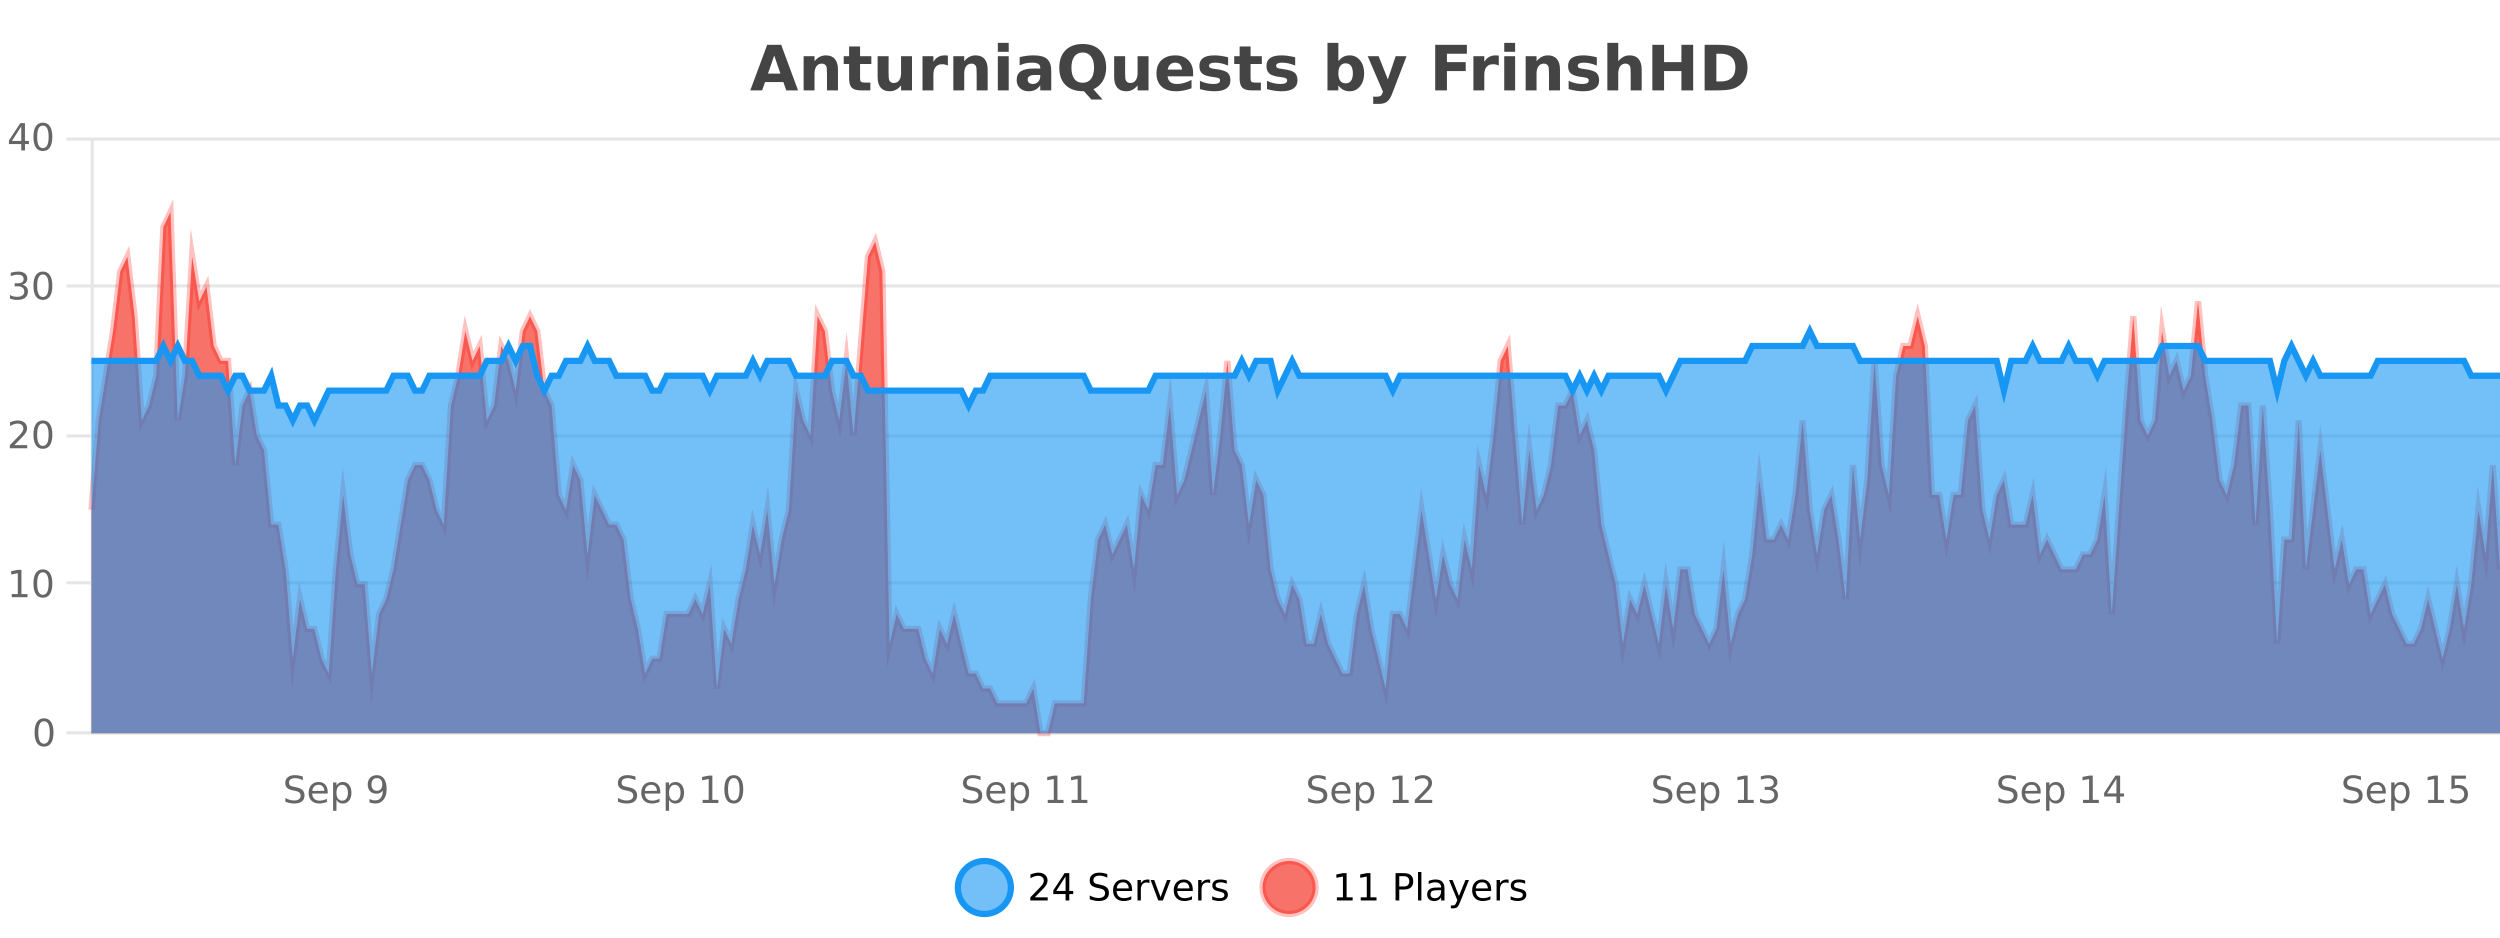<?xml version="1.0" encoding="UTF-8"?>
<svg xmlns="http://www.w3.org/2000/svg" xmlns:xlink="http://www.w3.org/1999/xlink" width="800pt" height="300pt" viewBox="0 0 800 300" version="1.1">
<defs>
<clipPath id="clip1">
  <path d="M 278 263 L 352 263 L 352 300 L 278 300 Z M 278 263 "/>
</clipPath>
<clipPath id="clip2">
  <path d="M 375 263 L 450 263 L 450 300 L 375 300 Z M 375 263 "/>
</clipPath>
<clipPath id="clip3">
  <path d="M 29.27 67 L 800 67 L 800 234.602 L 29.27 234.602 Z M 29.27 67 "/>
</clipPath>
<clipPath id="clip4">
  <path d="M 28.27 43 L 800 43 L 800 235.602 L 28.27 235.602 Z M 28.27 43 "/>
</clipPath>
<clipPath id="clip5">
  <path d="M 29.27 105 L 800 105 L 800 234.602 L 29.27 234.602 Z M 29.27 105 "/>
</clipPath>
<clipPath id="clip6">
  <path d="M 28.27 77 L 800 77 L 800 163 L 28.27 163 Z M 28.27 77 "/>
</clipPath>
</defs>
<g id="surface1945171">
<rect x="0" y="0" width="800" height="300" style="fill:rgb(100%,100%,100%);fill-opacity:1;stroke:none;"/>
<path style="fill:none;stroke-width:1;stroke-linecap:butt;stroke-linejoin:miter;stroke:rgb(0%,0%,0%);stroke-opacity:0.098;stroke-miterlimit:10;" d="M 30 234.5 L 800 234.5 "/>
<path style="fill:none;stroke-width:1;stroke-linecap:butt;stroke-linejoin:miter;stroke:rgb(0%,0%,0%);stroke-opacity:0.098;stroke-miterlimit:10;" d="M 21.27 234.5 L 29 234.5 "/>
<path style="fill:none;stroke-width:1;stroke-linecap:butt;stroke-linejoin:miter;stroke:rgb(0%,0%,0%);stroke-opacity:0.098;stroke-miterlimit:10;" d="M 30 186.5 L 800 186.5 "/>
<path style="fill:none;stroke-width:1;stroke-linecap:butt;stroke-linejoin:miter;stroke:rgb(0%,0%,0%);stroke-opacity:0.098;stroke-miterlimit:10;" d="M 21.27 186.5 L 29 186.5 "/>
<path style="fill:none;stroke-width:1;stroke-linecap:butt;stroke-linejoin:miter;stroke:rgb(0%,0%,0%);stroke-opacity:0.098;stroke-miterlimit:10;" d="M 30 139.5 L 800 139.5 "/>
<path style="fill:none;stroke-width:1;stroke-linecap:butt;stroke-linejoin:miter;stroke:rgb(0%,0%,0%);stroke-opacity:0.098;stroke-miterlimit:10;" d="M 21.27 139.5 L 29 139.5 "/>
<path style="fill:none;stroke-width:1;stroke-linecap:butt;stroke-linejoin:miter;stroke:rgb(0%,0%,0%);stroke-opacity:0.098;stroke-miterlimit:10;" d="M 30 91.5 L 800 91.5 "/>
<path style="fill:none;stroke-width:1;stroke-linecap:butt;stroke-linejoin:miter;stroke:rgb(0%,0%,0%);stroke-opacity:0.098;stroke-miterlimit:10;" d="M 21.27 91.5 L 29 91.5 "/>
<path style="fill:none;stroke-width:1;stroke-linecap:butt;stroke-linejoin:miter;stroke:rgb(0%,0%,0%);stroke-opacity:0.098;stroke-miterlimit:10;" d="M 30 44.5 L 800 44.5 "/>
<path style="fill:none;stroke-width:1;stroke-linecap:butt;stroke-linejoin:miter;stroke:rgb(0%,0%,0%);stroke-opacity:0.098;stroke-miterlimit:10;" d="M 21.27 44.5 L 29 44.5 "/>
<path style=" stroke:none;fill-rule:nonzero;fill:rgb(9.02%,58.824%,95.294%);fill-opacity:0.6;" d="M 323.488 284 C 323.488 288.688 319.688 292.484 315.004 292.484 C 310.316 292.484 306.52 288.688 306.52 284 C 306.52 279.312 310.316 275.516 315.004 275.516 C 319.688 275.516 323.488 279.312 323.488 284 Z M 323.488 284 "/>
<g clip-path="url(#clip1)" clip-rule="nonzero">
<path style="fill:none;stroke-width:2;stroke-linecap:butt;stroke-linejoin:miter;stroke:rgb(9.02%,58.824%,95.294%);stroke-opacity:1;stroke-miterlimit:10;" d="M 323.488 284 C 323.488 288.688 319.688 292.484 315.004 292.484 C 310.316 292.484 306.52 288.688 306.52 284 C 306.52 279.312 310.316 275.516 315.004 275.516 C 319.688 275.516 323.488 279.312 323.488 284 Z M 323.488 284 "/>
</g>
<path style=" stroke:none;fill-rule:nonzero;fill:rgb(0%,0%,0%);fill-opacity:1;" d="M 331.117 287.156 L 335.258 287.156 L 335.258 288.156 L 329.695 288.156 L 329.695 287.156 C 330.141 286.699 330.75 286.078 331.523 285.297 C 332.305 284.508 332.793 283.996 332.992 283.766 C 333.375 283.352 333.641 282.996 333.789 282.703 C 333.945 282.402 334.023 282.109 334.023 281.828 C 334.023 281.359 333.855 280.98 333.523 280.688 C 333.199 280.398 332.777 280.25 332.258 280.25 C 331.883 280.25 331.484 280.312 331.07 280.438 C 330.664 280.562 330.227 280.762 329.758 281.031 L 329.758 279.828 C 330.234 279.641 330.68 279.5 331.086 279.406 C 331.5 279.305 331.883 279.25 332.227 279.25 C 333.133 279.25 333.855 279.48 334.398 279.938 C 334.938 280.387 335.211 280.992 335.211 281.75 C 335.211 282.105 335.141 282.445 335.008 282.766 C 334.871 283.09 334.625 283.469 334.273 283.906 C 334.168 284.023 333.855 284.352 333.336 284.891 C 332.812 285.434 332.074 286.188 331.117 287.156 Z M 340.984 280.438 L 338 285.109 L 340.984 285.109 Z M 340.672 279.406 L 342.172 279.406 L 342.172 285.109 L 343.422 285.109 L 343.422 286.094 L 342.172 286.094 L 342.172 288.156 L 340.984 288.156 L 340.984 286.094 L 337.047 286.094 L 337.047 284.953 Z M 354.324 279.688 L 354.324 280.844 C 353.875 280.637 353.449 280.48 353.043 280.375 C 352.645 280.262 352.266 280.203 351.902 280.203 C 351.254 280.203 350.754 280.328 350.402 280.578 C 350.059 280.828 349.887 281.188 349.887 281.656 C 349.887 282.043 350 282.336 350.23 282.531 C 350.457 282.73 350.902 282.887 351.559 283 L 352.262 283.156 C 353.145 283.324 353.797 283.621 354.215 284.047 C 354.641 284.465 354.855 285.027 354.855 285.734 C 354.855 286.59 354.566 287.234 353.996 287.672 C 353.434 288.109 352.598 288.328 351.496 288.328 C 351.09 288.328 350.652 288.281 350.184 288.188 C 349.715 288.094 349.23 287.953 348.73 287.766 L 348.73 286.547 C 349.207 286.82 349.676 287.023 350.137 287.156 C 350.605 287.293 351.059 287.359 351.496 287.359 C 352.172 287.359 352.691 287.23 353.059 286.969 C 353.434 286.699 353.621 286.32 353.621 285.828 C 353.621 285.402 353.484 285.07 353.215 284.828 C 352.953 284.578 352.52 284.398 351.918 284.281 L 351.199 284.141 C 350.312 283.965 349.672 283.688 349.277 283.312 C 348.891 282.938 348.699 282.418 348.699 281.75 C 348.699 280.969 348.969 280.359 349.512 279.922 C 350.051 279.477 350.801 279.25 351.762 279.25 C 352.176 279.25 352.594 279.289 353.012 279.359 C 353.438 279.434 353.875 279.543 354.324 279.688 Z M 362.27 284.609 L 362.27 285.125 L 357.301 285.125 C 357.352 285.875 357.574 286.445 357.973 286.828 C 358.379 287.215 358.934 287.406 359.645 287.406 C 360.059 287.406 360.461 287.359 360.848 287.266 C 361.242 287.164 361.633 287.008 362.02 286.797 L 362.02 287.828 C 361.621 287.984 361.223 288.105 360.816 288.188 C 360.41 288.281 359.996 288.328 359.582 288.328 C 358.539 288.328 357.711 288.027 357.098 287.422 C 356.48 286.809 356.176 285.98 356.176 284.938 C 356.176 283.867 356.465 283.016 357.051 282.391 C 357.633 281.758 358.414 281.438 359.395 281.438 C 360.277 281.438 360.977 281.727 361.488 282.297 C 362.008 282.859 362.27 283.633 362.27 284.609 Z M 361.191 284.281 C 361.18 283.699 361.012 283.23 360.691 282.875 C 360.367 282.523 359.941 282.344 359.41 282.344 C 358.805 282.344 358.32 282.516 357.957 282.859 C 357.602 283.203 357.398 283.684 357.348 284.297 Z M 367.84 282.594 C 367.715 282.531 367.578 282.484 367.434 282.453 C 367.297 282.414 367.141 282.391 366.965 282.391 C 366.359 282.391 365.891 282.59 365.559 282.984 C 365.234 283.383 365.074 283.953 365.074 284.703 L 365.074 288.156 L 363.996 288.156 L 363.996 281.594 L 365.074 281.594 L 365.074 282.609 C 365.301 282.215 365.598 281.922 365.965 281.734 C 366.328 281.539 366.77 281.438 367.293 281.438 C 367.363 281.438 367.441 281.445 367.527 281.453 C 367.621 281.465 367.719 281.48 367.824 281.5 Z M 368.195 281.594 L 369.336 281.594 L 371.383 287.094 L 373.445 281.594 L 374.586 281.594 L 372.117 288.156 L 370.648 288.156 Z M 381.688 284.609 L 381.688 285.125 L 376.719 285.125 C 376.77 285.875 376.992 286.445 377.391 286.828 C 377.797 287.215 378.352 287.406 379.062 287.406 C 379.477 287.406 379.879 287.359 380.266 287.266 C 380.66 287.164 381.051 287.008 381.438 286.797 L 381.438 287.828 C 381.039 287.984 380.641 288.105 380.234 288.188 C 379.828 288.281 379.414 288.328 379 288.328 C 377.957 288.328 377.129 288.027 376.516 287.422 C 375.898 286.809 375.594 285.98 375.594 284.938 C 375.594 283.867 375.883 283.016 376.469 282.391 C 377.051 281.758 377.832 281.438 378.812 281.438 C 379.695 281.438 380.395 281.727 380.906 282.297 C 381.426 282.859 381.688 283.633 381.688 284.609 Z M 380.609 284.281 C 380.598 283.699 380.43 283.23 380.109 282.875 C 379.785 282.523 379.359 282.344 378.828 282.344 C 378.223 282.344 377.738 282.516 377.375 282.859 C 377.02 283.203 376.816 283.684 376.766 284.297 Z M 387.258 282.594 C 387.133 282.531 386.996 282.484 386.852 282.453 C 386.715 282.414 386.559 282.391 386.383 282.391 C 385.777 282.391 385.309 282.59 384.977 282.984 C 384.652 283.383 384.492 283.953 384.492 284.703 L 384.492 288.156 L 383.414 288.156 L 383.414 281.594 L 384.492 281.594 L 384.492 282.609 C 384.719 282.215 385.016 281.922 385.383 281.734 C 385.746 281.539 386.188 281.438 386.711 281.438 C 386.781 281.438 386.859 281.445 386.945 281.453 C 387.039 281.465 387.137 281.48 387.242 281.5 Z M 392.566 281.781 L 392.566 282.812 C 392.262 282.656 391.945 282.543 391.613 282.469 C 391.289 282.387 390.949 282.344 390.598 282.344 C 390.066 282.344 389.664 282.43 389.395 282.594 C 389.121 282.75 388.988 282.996 388.988 283.328 C 388.988 283.578 389.082 283.777 389.27 283.922 C 389.465 284.059 389.855 284.188 390.441 284.312 L 390.801 284.406 C 391.57 284.562 392.117 284.793 392.441 285.094 C 392.762 285.398 392.926 285.812 392.926 286.344 C 392.926 286.961 392.68 287.445 392.191 287.797 C 391.711 288.152 391.051 288.328 390.207 288.328 C 389.852 288.328 389.48 288.289 389.098 288.219 C 388.723 288.156 388.324 288.059 387.91 287.922 L 387.91 286.797 C 388.305 287.008 388.695 287.164 389.082 287.266 C 389.465 287.371 389.852 287.422 390.238 287.422 C 390.738 287.422 391.121 287.34 391.395 287.172 C 391.676 286.996 391.816 286.746 391.816 286.422 C 391.816 286.133 391.715 285.906 391.52 285.75 C 391.32 285.594 390.887 285.445 390.223 285.297 L 389.848 285.219 C 389.18 285.074 388.695 284.855 388.395 284.562 C 388.102 284.273 387.957 283.875 387.957 283.375 C 387.957 282.75 388.176 282.273 388.613 281.938 C 389.051 281.605 389.668 281.438 390.473 281.438 C 390.867 281.438 391.242 281.469 391.598 281.531 C 391.949 281.586 392.273 281.668 392.566 281.781 Z M 325.004 277.016 "/>
<path style=" stroke:none;fill-rule:nonzero;fill:rgb(96.863%,44.706%,40.784%);fill-opacity:1;" d="M 420.988 284 C 420.988 288.688 417.191 292.484 412.504 292.484 C 407.82 292.484 404.02 288.688 404.02 284 C 404.02 279.312 407.82 275.516 412.504 275.516 C 417.191 275.516 420.988 279.312 420.988 284 Z M 420.988 284 "/>
<g clip-path="url(#clip2)" clip-rule="nonzero">
<path style="fill:none;stroke-width:2;stroke-linecap:butt;stroke-linejoin:miter;stroke:rgb(100%,4.706%,0%);stroke-opacity:0.247;stroke-miterlimit:10;" d="M 420.988 284 C 420.988 288.688 417.191 292.484 412.504 292.484 C 407.82 292.484 404.02 288.688 404.02 284 C 404.02 279.312 407.82 275.516 412.504 275.516 C 417.191 275.516 420.988 279.312 420.988 284 Z M 420.988 284 "/>
</g>
<path style=" stroke:none;fill-rule:nonzero;fill:rgb(0%,0%,0%);fill-opacity:1;" d="M 427.805 287.156 L 429.742 287.156 L 429.742 280.484 L 427.633 280.906 L 427.633 279.828 L 429.727 279.406 L 430.914 279.406 L 430.914 287.156 L 432.852 287.156 L 432.852 288.156 L 427.805 288.156 Z M 435.438 287.156 L 437.375 287.156 L 437.375 280.484 L 435.266 280.906 L 435.266 279.828 L 437.359 279.406 L 438.547 279.406 L 438.547 287.156 L 440.484 287.156 L 440.484 288.156 L 435.438 288.156 Z M 447.762 280.375 L 447.762 283.672 L 449.246 283.672 C 449.797 283.672 450.223 283.531 450.527 283.25 C 450.828 282.961 450.98 282.547 450.98 282.016 C 450.98 281.496 450.828 281.094 450.527 280.812 C 450.223 280.523 449.797 280.375 449.246 280.375 Z M 446.574 279.406 L 449.246 279.406 C 450.234 279.406 450.98 279.633 451.48 280.078 C 451.98 280.516 452.23 281.164 452.23 282.016 C 452.23 282.883 451.98 283.539 451.48 283.984 C 450.98 284.422 450.234 284.641 449.246 284.641 L 447.762 284.641 L 447.762 288.156 L 446.574 288.156 Z M 453.766 279.031 L 454.844 279.031 L 454.844 288.156 L 453.766 288.156 Z M 460.082 284.859 C 459.215 284.859 458.613 284.961 458.27 285.156 C 457.934 285.355 457.77 285.695 457.77 286.172 C 457.77 286.559 457.895 286.867 458.145 287.094 C 458.402 287.312 458.746 287.422 459.176 287.422 C 459.777 287.422 460.258 287.215 460.613 286.797 C 460.977 286.371 461.16 285.805 461.16 285.094 L 461.16 284.859 Z M 462.238 284.406 L 462.238 288.156 L 461.16 288.156 L 461.16 287.156 C 460.91 287.555 460.602 287.852 460.238 288.047 C 459.871 288.234 459.426 288.328 458.895 288.328 C 458.215 288.328 457.68 288.141 457.285 287.766 C 456.887 287.383 456.691 286.875 456.691 286.25 C 456.691 285.512 456.934 284.953 457.426 284.578 C 457.926 284.203 458.664 284.016 459.645 284.016 L 461.16 284.016 L 461.16 283.906 C 461.16 283.406 460.992 283.023 460.66 282.75 C 460.336 282.48 459.883 282.344 459.301 282.344 C 458.926 282.344 458.555 282.391 458.191 282.484 C 457.836 282.578 457.496 282.715 457.176 282.891 L 457.176 281.891 C 457.57 281.734 457.949 281.621 458.316 281.547 C 458.691 281.477 459.055 281.438 459.41 281.438 C 460.355 281.438 461.066 281.684 461.535 282.172 C 462.004 282.664 462.238 283.406 462.238 284.406 Z M 467.188 288.766 C 466.883 289.547 466.586 290.055 466.297 290.297 C 466.004 290.535 465.617 290.656 465.141 290.656 L 464.281 290.656 L 464.281 289.75 L 464.906 289.75 C 465.207 289.75 465.438 289.676 465.594 289.531 C 465.758 289.395 465.941 289.066 466.141 288.547 L 466.344 288.047 L 463.688 281.594 L 464.828 281.594 L 466.875 286.719 L 468.938 281.594 L 470.078 281.594 Z M 477.18 284.609 L 477.18 285.125 L 472.211 285.125 C 472.262 285.875 472.484 286.445 472.883 286.828 C 473.289 287.215 473.844 287.406 474.555 287.406 C 474.969 287.406 475.371 287.359 475.758 287.266 C 476.152 287.164 476.543 287.008 476.93 286.797 L 476.93 287.828 C 476.531 287.984 476.133 288.105 475.727 288.188 C 475.32 288.281 474.906 288.328 474.492 288.328 C 473.449 288.328 472.621 288.027 472.008 287.422 C 471.391 286.809 471.086 285.98 471.086 284.938 C 471.086 283.867 471.375 283.016 471.961 282.391 C 472.543 281.758 473.324 281.438 474.305 281.438 C 475.188 281.438 475.887 281.727 476.398 282.297 C 476.918 282.859 477.18 283.633 477.18 284.609 Z M 476.102 284.281 C 476.09 283.699 475.922 283.23 475.602 282.875 C 475.277 282.523 474.852 282.344 474.32 282.344 C 473.715 282.344 473.23 282.516 472.867 282.859 C 472.512 283.203 472.309 283.684 472.258 284.297 Z M 482.75 282.594 C 482.625 282.531 482.488 282.484 482.344 282.453 C 482.207 282.414 482.051 282.391 481.875 282.391 C 481.27 282.391 480.801 282.59 480.469 282.984 C 480.145 283.383 479.984 283.953 479.984 284.703 L 479.984 288.156 L 478.906 288.156 L 478.906 281.594 L 479.984 281.594 L 479.984 282.609 C 480.211 282.215 480.508 281.922 480.875 281.734 C 481.238 281.539 481.68 281.438 482.203 281.438 C 482.273 281.438 482.352 281.445 482.438 281.453 C 482.531 281.465 482.629 281.48 482.734 281.5 Z M 488.055 281.781 L 488.055 282.812 C 487.75 282.656 487.434 282.543 487.102 282.469 C 486.777 282.387 486.438 282.344 486.086 282.344 C 485.555 282.344 485.152 282.43 484.883 282.594 C 484.609 282.75 484.477 282.996 484.477 283.328 C 484.477 283.578 484.57 283.777 484.758 283.922 C 484.953 284.059 485.344 284.188 485.93 284.312 L 486.289 284.406 C 487.059 284.562 487.605 284.793 487.93 285.094 C 488.25 285.398 488.414 285.812 488.414 286.344 C 488.414 286.961 488.168 287.445 487.68 287.797 C 487.199 288.152 486.539 288.328 485.695 288.328 C 485.34 288.328 484.969 288.289 484.586 288.219 C 484.211 288.156 483.812 288.059 483.398 287.922 L 483.398 286.797 C 483.793 287.008 484.184 287.164 484.57 287.266 C 484.953 287.371 485.34 287.422 485.727 287.422 C 486.227 287.422 486.609 287.34 486.883 287.172 C 487.164 286.996 487.305 286.746 487.305 286.422 C 487.305 286.133 487.203 285.906 487.008 285.75 C 486.809 285.594 486.375 285.445 485.711 285.297 L 485.336 285.219 C 484.668 285.074 484.184 284.855 483.883 284.562 C 483.59 284.273 483.445 283.875 483.445 283.375 C 483.445 282.75 483.664 282.273 484.102 281.938 C 484.539 281.605 485.156 281.438 485.961 281.438 C 486.355 281.438 486.73 281.469 487.086 281.531 C 487.438 281.586 487.762 281.668 488.055 281.781 Z M 422.504 277.016 "/>
<path style=" stroke:none;fill-rule:nonzero;fill:rgb(26.667%,26.667%,26.667%);fill-opacity:1;" d="M 250.688 26.266 L 244.812 26.266 L 243.875 28.922 L 240.094 28.922 L 245.5 14.344 L 249.984 14.344 L 255.375 28.922 L 251.609 28.922 Z M 245.75 23.562 L 249.734 23.562 L 247.75 17.766 Z M 268.148 22.266 L 268.148 28.922 L 264.633 28.922 L 264.633 23.828 C 264.633 22.883 264.609 22.23 264.57 21.875 C 264.527 21.512 264.453 21.246 264.352 21.078 C 264.215 20.852 264.027 20.672 263.789 20.547 C 263.559 20.422 263.293 20.359 262.992 20.359 C 262.262 20.359 261.688 20.641 261.273 21.203 C 260.855 21.766 260.648 22.547 260.648 23.547 L 260.648 28.922 L 257.164 28.922 L 257.164 17.984 L 260.648 17.984 L 260.648 19.578 C 261.18 18.945 261.742 18.477 262.336 18.172 C 262.93 17.871 263.578 17.719 264.289 17.719 C 265.559 17.719 266.516 18.109 267.164 18.891 C 267.82 19.664 268.148 20.789 268.148 22.266 Z M 275.219 14.875 L 275.219 17.984 L 278.828 17.984 L 278.828 20.484 L 275.219 20.484 L 275.219 25.125 C 275.219 25.637 275.316 25.98 275.516 26.156 C 275.723 26.336 276.125 26.422 276.719 26.422 L 278.516 26.422 L 278.516 28.922 L 275.516 28.922 C 274.141 28.922 273.16 28.637 272.578 28.062 C 272.004 27.48 271.719 26.5 271.719 25.125 L 271.719 20.484 L 269.984 20.484 L 269.984 17.984 L 271.719 17.984 L 271.719 14.875 Z M 280.84 24.656 L 280.84 17.984 L 284.355 17.984 L 284.355 19.078 C 284.355 19.672 284.348 20.418 284.34 21.312 C 284.34 22.211 284.34 22.805 284.34 23.094 C 284.34 23.98 284.359 24.617 284.402 25 C 284.453 25.387 284.531 25.668 284.637 25.844 C 284.781 26.074 284.969 26.25 285.199 26.375 C 285.426 26.5 285.691 26.562 285.996 26.562 C 286.723 26.562 287.297 26.281 287.715 25.719 C 288.129 25.156 288.34 24.383 288.34 23.391 L 288.34 17.984 L 291.84 17.984 L 291.84 28.922 L 288.34 28.922 L 288.34 27.344 C 287.809 27.98 287.246 28.449 286.652 28.75 C 286.066 29.051 285.422 29.203 284.715 29.203 C 283.453 29.203 282.488 28.82 281.824 28.047 C 281.168 27.266 280.84 26.137 280.84 24.656 Z M 303.328 20.969 C 303.016 20.824 302.707 20.719 302.406 20.656 C 302.102 20.586 301.801 20.547 301.5 20.547 C 300.594 20.547 299.895 20.836 299.406 21.406 C 298.926 21.98 298.688 22.805 298.688 23.875 L 298.688 28.922 L 295.203 28.922 L 295.203 17.984 L 298.688 17.984 L 298.688 19.781 C 299.133 19.062 299.648 18.543 300.234 18.219 C 300.816 17.887 301.516 17.719 302.328 17.719 C 302.453 17.719 302.582 17.727 302.719 17.734 C 302.852 17.746 303.051 17.766 303.312 17.797 Z M 316.051 22.266 L 316.051 28.922 L 312.535 28.922 L 312.535 23.828 C 312.535 22.883 312.512 22.23 312.473 21.875 C 312.43 21.512 312.355 21.246 312.254 21.078 C 312.117 20.852 311.93 20.672 311.691 20.547 C 311.461 20.422 311.195 20.359 310.895 20.359 C 310.164 20.359 309.59 20.641 309.176 21.203 C 308.758 21.766 308.551 22.547 308.551 23.547 L 308.551 28.922 L 305.066 28.922 L 305.066 17.984 L 308.551 17.984 L 308.551 19.578 C 309.082 18.945 309.645 18.477 310.238 18.172 C 310.832 17.871 311.48 17.719 312.191 17.719 C 313.461 17.719 314.418 18.109 315.066 18.891 C 315.723 19.664 316.051 20.789 316.051 22.266 Z M 319.305 17.984 L 322.789 17.984 L 322.789 28.922 L 319.305 28.922 Z M 319.305 13.719 L 322.789 13.719 L 322.789 16.578 L 319.305 16.578 Z M 331.051 24 C 330.32 24 329.773 24.125 329.41 24.375 C 329.043 24.617 328.863 24.98 328.863 25.469 C 328.863 25.906 329.008 26.25 329.301 26.5 C 329.602 26.75 330.012 26.875 330.535 26.875 C 331.191 26.875 331.742 26.641 332.191 26.172 C 332.648 25.703 332.879 25.117 332.879 24.406 L 332.879 24 Z M 336.395 22.688 L 336.395 28.922 L 332.879 28.922 L 332.879 27.297 C 332.41 27.965 331.879 28.449 331.285 28.75 C 330.699 29.051 329.988 29.203 329.145 29.203 C 328.02 29.203 327.102 28.875 326.395 28.219 C 325.684 27.555 325.332 26.695 325.332 25.641 C 325.332 24.359 325.77 23.422 326.645 22.828 C 327.527 22.227 328.918 21.922 330.816 21.922 L 332.879 21.922 L 332.879 21.641 C 332.879 21.09 332.66 20.688 332.223 20.438 C 331.785 20.18 331.102 20.047 330.176 20.047 C 329.426 20.047 328.727 20.125 328.082 20.281 C 327.434 20.43 326.836 20.648 326.285 20.938 L 326.285 18.281 C 327.035 18.094 327.785 17.953 328.535 17.859 C 329.293 17.766 330.055 17.719 330.816 17.719 C 332.785 17.719 334.207 18.109 335.082 18.891 C 335.957 19.664 336.395 20.93 336.395 22.688 Z M 346.859 29.188 L 346.578 29.188 C 344.172 29.188 342.301 28.527 340.969 27.203 C 339.633 25.871 338.969 24.016 338.969 21.641 C 338.969 19.277 339.629 17.43 340.953 16.094 C 342.285 14.75 344.125 14.078 346.469 14.078 C 348.832 14.078 350.672 14.746 351.984 16.078 C 353.305 17.402 353.969 19.258 353.969 21.641 C 353.969 23.289 353.613 24.703 352.906 25.891 C 352.207 27.07 351.203 27.961 349.891 28.562 L 352.828 31.844 L 349.25 31.844 Z M 346.469 16.797 C 345.32 16.797 344.43 17.227 343.797 18.078 C 343.172 18.922 342.859 20.109 342.859 21.641 C 342.859 23.203 343.164 24.402 343.781 25.234 C 344.395 26.07 345.289 26.484 346.469 26.484 C 347.613 26.484 348.504 26.062 349.141 25.219 C 349.773 24.367 350.094 23.172 350.094 21.641 C 350.094 20.109 349.773 18.922 349.141 18.078 C 348.504 17.227 347.613 16.797 346.469 16.797 Z M 356.531 24.656 L 356.531 17.984 L 360.047 17.984 L 360.047 19.078 C 360.047 19.672 360.039 20.418 360.031 21.312 C 360.031 22.211 360.031 22.805 360.031 23.094 C 360.031 23.98 360.051 24.617 360.094 25 C 360.145 25.387 360.223 25.668 360.328 25.844 C 360.473 26.074 360.66 26.25 360.891 26.375 C 361.117 26.5 361.383 26.562 361.688 26.562 C 362.414 26.562 362.988 26.281 363.406 25.719 C 363.82 25.156 364.031 24.383 364.031 23.391 L 364.031 17.984 L 367.531 17.984 L 367.531 28.922 L 364.031 28.922 L 364.031 27.344 C 363.5 27.98 362.938 28.449 362.344 28.75 C 361.758 29.051 361.113 29.203 360.406 29.203 C 359.145 29.203 358.18 28.82 357.516 28.047 C 356.859 27.266 356.531 26.137 356.531 24.656 Z M 381.805 23.422 L 381.805 24.422 L 373.633 24.422 C 373.715 25.246 374.012 25.859 374.523 26.266 C 375.031 26.672 375.742 26.875 376.648 26.875 C 377.387 26.875 378.141 26.766 378.914 26.547 C 379.684 26.328 380.477 26 381.289 25.562 L 381.289 28.25 C 380.465 28.562 379.637 28.797 378.805 28.953 C 377.98 29.117 377.156 29.203 376.336 29.203 C 374.355 29.203 372.812 28.703 371.711 27.703 C 370.617 26.695 370.07 25.281 370.07 23.469 C 370.07 21.68 370.605 20.273 371.68 19.25 C 372.762 18.23 374.246 17.719 376.133 17.719 C 377.852 17.719 379.227 18.242 380.258 19.281 C 381.289 20.312 381.805 21.695 381.805 23.422 Z M 378.211 22.266 C 378.211 21.602 378.016 21.062 377.633 20.656 C 377.246 20.25 376.742 20.047 376.117 20.047 C 375.438 20.047 374.887 20.242 374.461 20.625 C 374.043 21 373.781 21.547 373.68 22.266 Z M 392.992 18.328 L 392.992 20.984 C 392.25 20.672 391.531 20.438 390.836 20.281 C 390.137 20.125 389.477 20.047 388.852 20.047 C 388.195 20.047 387.703 20.133 387.383 20.297 C 387.059 20.465 386.898 20.719 386.898 21.062 C 386.898 21.344 387.016 21.559 387.258 21.703 C 387.508 21.852 387.945 21.961 388.57 22.031 L 389.195 22.125 C 390.984 22.355 392.188 22.73 392.805 23.25 C 393.418 23.773 393.727 24.59 393.727 25.703 C 393.727 26.871 393.293 27.746 392.43 28.328 C 391.574 28.914 390.297 29.203 388.602 29.203 C 387.871 29.203 387.121 29.145 386.352 29.031 C 385.578 28.918 384.789 28.746 383.977 28.516 L 383.977 25.859 C 384.672 26.203 385.387 26.461 386.117 26.625 C 386.844 26.793 387.59 26.875 388.352 26.875 C 389.039 26.875 389.555 26.781 389.898 26.594 C 390.242 26.406 390.414 26.125 390.414 25.75 C 390.414 25.438 390.293 25.211 390.055 25.062 C 389.812 24.906 389.34 24.789 388.633 24.703 L 388.023 24.625 C 386.461 24.43 385.367 24.07 384.742 23.547 C 384.117 23.016 383.805 22.215 383.805 21.141 C 383.805 19.984 384.199 19.125 384.992 18.562 C 385.793 18 387.012 17.719 388.648 17.719 C 389.293 17.719 389.969 17.773 390.68 17.875 C 391.387 17.969 392.156 18.121 392.992 18.328 Z M 400.18 14.875 L 400.18 17.984 L 403.789 17.984 L 403.789 20.484 L 400.18 20.484 L 400.18 25.125 C 400.18 25.637 400.277 25.98 400.477 26.156 C 400.684 26.336 401.086 26.422 401.68 26.422 L 403.477 26.422 L 403.477 28.922 L 400.477 28.922 C 399.102 28.922 398.121 28.637 397.539 28.062 C 396.965 27.48 396.68 26.5 396.68 25.125 L 396.68 20.484 L 394.945 20.484 L 394.945 17.984 L 396.68 17.984 L 396.68 14.875 Z M 414.457 18.328 L 414.457 20.984 C 413.715 20.672 412.996 20.438 412.301 20.281 C 411.602 20.125 410.941 20.047 410.316 20.047 C 409.66 20.047 409.168 20.133 408.848 20.297 C 408.523 20.465 408.363 20.719 408.363 21.062 C 408.363 21.344 408.48 21.559 408.723 21.703 C 408.973 21.852 409.41 21.961 410.035 22.031 L 410.66 22.125 C 412.449 22.355 413.652 22.73 414.27 23.25 C 414.883 23.773 415.191 24.59 415.191 25.703 C 415.191 26.871 414.758 27.746 413.895 28.328 C 413.039 28.914 411.762 29.203 410.066 29.203 C 409.336 29.203 408.586 29.145 407.816 29.031 C 407.043 28.918 406.254 28.746 405.441 28.516 L 405.441 25.859 C 406.137 26.203 406.852 26.461 407.582 26.625 C 408.309 26.793 409.055 26.875 409.816 26.875 C 410.504 26.875 411.02 26.781 411.363 26.594 C 411.707 26.406 411.879 26.125 411.879 25.75 C 411.879 25.438 411.758 25.211 411.52 25.062 C 411.277 24.906 410.805 24.789 410.098 24.703 L 409.488 24.625 C 407.926 24.43 406.832 24.07 406.207 23.547 C 405.582 23.016 405.27 22.215 405.27 21.141 C 405.27 19.984 405.664 19.125 406.457 18.562 C 407.258 18 408.477 17.719 410.113 17.719 C 410.758 17.719 411.434 17.773 412.145 17.875 C 412.852 17.969 413.621 18.121 414.457 18.328 Z M 430.605 26.672 C 431.355 26.672 431.926 26.402 432.324 25.859 C 432.719 25.309 432.918 24.512 432.918 23.469 C 432.918 22.43 432.719 21.637 432.324 21.094 C 431.926 20.543 431.355 20.266 430.605 20.266 C 429.855 20.266 429.277 20.543 428.871 21.094 C 428.473 21.637 428.277 22.43 428.277 23.469 C 428.277 24.5 428.473 25.293 428.871 25.844 C 429.277 26.398 429.855 26.672 430.605 26.672 Z M 428.277 19.578 C 428.766 18.945 429.301 18.477 429.887 18.172 C 430.469 17.871 431.141 17.719 431.902 17.719 C 433.254 17.719 434.363 18.258 435.23 19.328 C 436.094 20.402 436.527 21.781 436.527 23.469 C 436.527 25.148 436.094 26.523 435.23 27.594 C 434.363 28.668 433.254 29.203 431.902 29.203 C 431.141 29.203 430.469 29.051 429.887 28.75 C 429.301 28.449 428.766 27.98 428.277 27.344 L 428.277 28.922 L 424.793 28.922 L 424.793 13.719 L 428.277 13.719 Z M 437.672 17.984 L 441.156 17.984 L 444.109 25.406 L 446.609 17.984 L 450.094 17.984 L 445.5 29.953 C 445.039 31.172 444.5 32.02 443.875 32.5 C 443.258 32.988 442.453 33.234 441.453 33.234 L 439.422 33.234 L 439.422 30.938 L 440.516 30.938 C 441.109 30.938 441.539 30.844 441.812 30.656 C 442.082 30.469 442.289 30.129 442.438 29.641 L 442.547 29.344 Z M 459.266 14.344 L 469.406 14.344 L 469.406 17.188 L 463.016 17.188 L 463.016 19.891 L 469.031 19.891 L 469.031 22.734 L 463.016 22.734 L 463.016 28.922 L 459.266 28.922 Z M 479.617 20.969 C 479.305 20.824 478.996 20.719 478.695 20.656 C 478.391 20.586 478.09 20.547 477.789 20.547 C 476.883 20.547 476.184 20.836 475.695 21.406 C 475.215 21.98 474.977 22.805 474.977 23.875 L 474.977 28.922 L 471.492 28.922 L 471.492 17.984 L 474.977 17.984 L 474.977 19.781 C 475.422 19.062 475.938 18.543 476.523 18.219 C 477.105 17.887 477.805 17.719 478.617 17.719 C 478.742 17.719 478.871 17.727 479.008 17.734 C 479.141 17.746 479.34 17.766 479.602 17.797 Z M 481.355 17.984 L 484.84 17.984 L 484.84 28.922 L 481.355 28.922 Z M 481.355 13.719 L 484.84 13.719 L 484.84 16.578 L 481.355 16.578 Z M 499.195 22.266 L 499.195 28.922 L 495.68 28.922 L 495.68 23.828 C 495.68 22.883 495.656 22.23 495.617 21.875 C 495.574 21.512 495.5 21.246 495.398 21.078 C 495.262 20.852 495.074 20.672 494.836 20.547 C 494.605 20.422 494.34 20.359 494.039 20.359 C 493.309 20.359 492.734 20.641 492.32 21.203 C 491.902 21.766 491.695 22.547 491.695 23.547 L 491.695 28.922 L 488.211 28.922 L 488.211 17.984 L 491.695 17.984 L 491.695 19.578 C 492.227 18.945 492.789 18.477 493.383 18.172 C 493.977 17.871 494.625 17.719 495.336 17.719 C 496.605 17.719 497.562 18.109 498.211 18.891 C 498.867 19.664 499.195 20.789 499.195 22.266 Z M 510.98 18.328 L 510.98 20.984 C 510.238 20.672 509.52 20.438 508.824 20.281 C 508.125 20.125 507.465 20.047 506.84 20.047 C 506.184 20.047 505.691 20.133 505.371 20.297 C 505.047 20.465 504.887 20.719 504.887 21.062 C 504.887 21.344 505.004 21.559 505.246 21.703 C 505.496 21.852 505.934 21.961 506.559 22.031 L 507.184 22.125 C 508.973 22.355 510.176 22.73 510.793 23.25 C 511.406 23.773 511.715 24.59 511.715 25.703 C 511.715 26.871 511.281 27.746 510.418 28.328 C 509.562 28.914 508.285 29.203 506.59 29.203 C 505.859 29.203 505.109 29.145 504.34 29.031 C 503.566 28.918 502.777 28.746 501.965 28.516 L 501.965 25.859 C 502.66 26.203 503.375 26.461 504.105 26.625 C 504.832 26.793 505.578 26.875 506.34 26.875 C 507.027 26.875 507.543 26.781 507.887 26.594 C 508.23 26.406 508.402 26.125 508.402 25.75 C 508.402 25.438 508.281 25.211 508.043 25.062 C 507.801 24.906 507.328 24.789 506.621 24.703 L 506.012 24.625 C 504.449 24.43 503.355 24.07 502.73 23.547 C 502.105 23.016 501.793 22.215 501.793 21.141 C 501.793 19.984 502.188 19.125 502.98 18.562 C 503.781 18 505 17.719 506.637 17.719 C 507.281 17.719 507.957 17.773 508.668 17.875 C 509.375 17.969 510.145 18.121 510.98 18.328 Z M 525.336 22.266 L 525.336 28.922 L 521.82 28.922 L 521.82 23.844 C 521.82 22.887 521.797 22.23 521.758 21.875 C 521.715 21.512 521.641 21.246 521.539 21.078 C 521.402 20.852 521.215 20.672 520.977 20.547 C 520.746 20.422 520.48 20.359 520.18 20.359 C 519.449 20.359 518.875 20.641 518.461 21.203 C 518.043 21.766 517.836 22.547 517.836 23.547 L 517.836 28.922 L 514.352 28.922 L 514.352 13.719 L 517.836 13.719 L 517.836 19.578 C 518.367 18.945 518.93 18.477 519.523 18.172 C 520.117 17.871 520.766 17.719 521.477 17.719 C 522.746 17.719 523.703 18.109 524.352 18.891 C 525.008 19.664 525.336 20.789 525.336 22.266 Z M 528.75 14.344 L 532.5 14.344 L 532.5 19.891 L 538.047 19.891 L 538.047 14.344 L 541.812 14.344 L 541.812 28.922 L 538.047 28.922 L 538.047 22.734 L 532.5 22.734 L 532.5 28.922 L 528.75 28.922 Z M 549.234 17.188 L 549.234 26.078 L 550.578 26.078 C 552.117 26.078 553.297 25.699 554.109 24.938 C 554.922 24.18 555.328 23.07 555.328 21.609 C 555.328 20.172 554.922 19.078 554.109 18.328 C 553.305 17.57 552.129 17.188 550.578 17.188 Z M 545.484 14.344 L 549.438 14.344 C 551.656 14.344 553.305 14.5 554.391 14.812 C 555.473 15.125 556.398 15.664 557.172 16.422 C 557.859 17.078 558.367 17.84 558.703 18.703 C 559.035 19.559 559.203 20.527 559.203 21.609 C 559.203 22.715 559.035 23.699 558.703 24.562 C 558.367 25.43 557.859 26.188 557.172 26.844 C 556.391 27.594 555.453 28.133 554.359 28.453 C 553.266 28.766 551.625 28.922 549.438 28.922 L 545.484 28.922 Z M 240 10.359 "/>
<path style="fill:none;stroke-width:1;stroke-linecap:butt;stroke-linejoin:miter;stroke:rgb(0%,0%,0%);stroke-opacity:0.098;stroke-miterlimit:10;" d="M 29 234.5 L 801 234.5 "/>
<path style=" stroke:none;fill-rule:nonzero;fill:rgb(40%,40%,40%);fill-opacity:1;" d="M 96.914 248.484 L 96.914 249.641 C 96.465 249.434 96.039 249.277 95.633 249.172 C 95.234 249.059 94.855 249 94.492 249 C 93.844 249 93.344 249.125 92.992 249.375 C 92.648 249.625 92.477 249.984 92.477 250.453 C 92.477 250.84 92.59 251.133 92.82 251.328 C 93.047 251.527 93.492 251.684 94.148 251.797 L 94.852 251.953 C 95.734 252.121 96.387 252.418 96.805 252.844 C 97.23 253.262 97.445 253.824 97.445 254.531 C 97.445 255.387 97.156 256.031 96.586 256.469 C 96.023 256.906 95.188 257.125 94.086 257.125 C 93.68 257.125 93.242 257.078 92.773 256.984 C 92.305 256.891 91.82 256.75 91.32 256.562 L 91.32 255.344 C 91.797 255.617 92.266 255.82 92.727 255.953 C 93.195 256.09 93.648 256.156 94.086 256.156 C 94.762 256.156 95.281 256.027 95.648 255.766 C 96.023 255.496 96.211 255.117 96.211 254.625 C 96.211 254.199 96.074 253.867 95.805 253.625 C 95.543 253.375 95.109 253.195 94.508 253.078 L 93.789 252.938 C 92.902 252.762 92.262 252.484 91.867 252.109 C 91.48 251.734 91.289 251.215 91.289 250.547 C 91.289 249.766 91.559 249.156 92.102 248.719 C 92.641 248.273 93.391 248.047 94.352 248.047 C 94.766 248.047 95.184 248.086 95.602 248.156 C 96.027 248.23 96.465 248.34 96.914 248.484 Z M 104.859 253.406 L 104.859 253.922 L 99.891 253.922 C 99.941 254.672 100.164 255.242 100.562 255.625 C 100.969 256.012 101.523 256.203 102.234 256.203 C 102.648 256.203 103.051 256.156 103.438 256.062 C 103.832 255.961 104.223 255.805 104.609 255.594 L 104.609 256.625 C 104.211 256.781 103.812 256.902 103.406 256.984 C 103 257.078 102.586 257.125 102.172 257.125 C 101.129 257.125 100.301 256.824 99.688 256.219 C 99.07 255.605 98.766 254.777 98.766 253.734 C 98.766 252.664 99.055 251.812 99.641 251.188 C 100.223 250.555 101.004 250.234 101.984 250.234 C 102.867 250.234 103.566 250.523 104.078 251.094 C 104.598 251.656 104.859 252.43 104.859 253.406 Z M 103.781 253.078 C 103.77 252.496 103.602 252.027 103.281 251.672 C 102.957 251.32 102.531 251.141 102 251.141 C 101.395 251.141 100.91 251.312 100.547 251.656 C 100.191 252 99.988 252.48 99.938 253.094 Z M 107.664 255.969 L 107.664 259.453 L 106.586 259.453 L 106.586 250.391 L 107.664 250.391 L 107.664 251.391 C 107.891 250.996 108.18 250.703 108.523 250.516 C 108.867 250.328 109.277 250.234 109.758 250.234 C 110.559 250.234 111.211 250.555 111.711 251.188 C 112.211 251.812 112.461 252.641 112.461 253.672 C 112.461 254.703 112.211 255.539 111.711 256.172 C 111.211 256.809 110.559 257.125 109.758 257.125 C 109.277 257.125 108.867 257.031 108.523 256.844 C 108.18 256.648 107.891 256.355 107.664 255.969 Z M 111.336 253.672 C 111.336 252.883 111.168 252.262 110.836 251.812 C 110.512 251.367 110.07 251.141 109.508 251.141 C 108.934 251.141 108.48 251.367 108.148 251.812 C 107.824 252.262 107.664 252.883 107.664 253.672 C 107.664 254.465 107.824 255.09 108.148 255.547 C 108.48 255.996 108.934 256.219 109.508 256.219 C 110.07 256.219 110.512 255.996 110.836 255.547 C 111.168 255.09 111.336 254.465 111.336 253.672 Z M 118.234 256.766 L 118.234 255.688 C 118.535 255.836 118.836 255.945 119.141 256.016 C 119.441 256.09 119.742 256.125 120.047 256.125 C 120.828 256.125 121.422 255.867 121.828 255.344 C 122.242 254.812 122.477 254.012 122.531 252.938 C 122.312 253.281 122.023 253.543 121.672 253.719 C 121.328 253.898 120.941 253.984 120.516 253.984 C 119.641 253.984 118.945 253.727 118.438 253.203 C 117.926 252.672 117.672 251.945 117.672 251.016 C 117.672 250.121 117.938 249.402 118.469 248.859 C 119 248.32 119.707 248.047 120.594 248.047 C 121.602 248.047 122.375 248.438 122.906 249.219 C 123.445 249.992 123.719 251.117 123.719 252.594 C 123.719 253.969 123.391 255.07 122.734 255.891 C 122.078 256.715 121.195 257.125 120.094 257.125 C 119.789 257.125 119.488 257.094 119.188 257.031 C 118.883 256.977 118.566 256.891 118.234 256.766 Z M 120.594 253.062 C 121.125 253.062 121.547 252.883 121.859 252.516 C 122.172 252.152 122.328 251.652 122.328 251.016 C 122.328 250.391 122.172 249.898 121.859 249.531 C 121.547 249.168 121.125 248.984 120.594 248.984 C 120.062 248.984 119.641 249.168 119.328 249.531 C 119.023 249.898 118.875 250.391 118.875 251.016 C 118.875 251.652 119.023 252.152 119.328 252.516 C 119.641 252.883 120.062 253.062 120.594 253.062 Z M 90.492 245.816 "/>
<path style=" stroke:none;fill-rule:nonzero;fill:rgb(40%,40%,40%);fill-opacity:1;" d="M 203.348 248.484 L 203.348 249.641 C 202.898 249.434 202.473 249.277 202.066 249.172 C 201.668 249.059 201.289 249 200.926 249 C 200.277 249 199.777 249.125 199.426 249.375 C 199.082 249.625 198.91 249.984 198.91 250.453 C 198.91 250.84 199.023 251.133 199.254 251.328 C 199.48 251.527 199.926 251.684 200.582 251.797 L 201.285 251.953 C 202.168 252.121 202.82 252.418 203.238 252.844 C 203.664 253.262 203.879 253.824 203.879 254.531 C 203.879 255.387 203.59 256.031 203.02 256.469 C 202.457 256.906 201.621 257.125 200.52 257.125 C 200.113 257.125 199.676 257.078 199.207 256.984 C 198.738 256.891 198.254 256.75 197.754 256.562 L 197.754 255.344 C 198.23 255.617 198.699 255.82 199.16 255.953 C 199.629 256.09 200.082 256.156 200.52 256.156 C 201.195 256.156 201.715 256.027 202.082 255.766 C 202.457 255.496 202.645 255.117 202.645 254.625 C 202.645 254.199 202.508 253.867 202.238 253.625 C 201.977 253.375 201.543 253.195 200.941 253.078 L 200.223 252.938 C 199.336 252.762 198.695 252.484 198.301 252.109 C 197.914 251.734 197.723 251.215 197.723 250.547 C 197.723 249.766 197.992 249.156 198.535 248.719 C 199.074 248.273 199.824 248.047 200.785 248.047 C 201.199 248.047 201.617 248.086 202.035 248.156 C 202.461 248.23 202.898 248.34 203.348 248.484 Z M 211.293 253.406 L 211.293 253.922 L 206.324 253.922 C 206.375 254.672 206.598 255.242 206.996 255.625 C 207.402 256.012 207.957 256.203 208.668 256.203 C 209.082 256.203 209.484 256.156 209.871 256.062 C 210.266 255.961 210.656 255.805 211.043 255.594 L 211.043 256.625 C 210.645 256.781 210.246 256.902 209.84 256.984 C 209.434 257.078 209.02 257.125 208.605 257.125 C 207.562 257.125 206.734 256.824 206.121 256.219 C 205.504 255.605 205.199 254.777 205.199 253.734 C 205.199 252.664 205.488 251.812 206.074 251.188 C 206.656 250.555 207.438 250.234 208.418 250.234 C 209.301 250.234 210 250.523 210.512 251.094 C 211.031 251.656 211.293 252.43 211.293 253.406 Z M 210.215 253.078 C 210.203 252.496 210.035 252.027 209.715 251.672 C 209.391 251.32 208.965 251.141 208.434 251.141 C 207.828 251.141 207.344 251.312 206.98 251.656 C 206.625 252 206.422 252.48 206.371 253.094 Z M 214.098 255.969 L 214.098 259.453 L 213.02 259.453 L 213.02 250.391 L 214.098 250.391 L 214.098 251.391 C 214.324 250.996 214.613 250.703 214.957 250.516 C 215.301 250.328 215.711 250.234 216.191 250.234 C 216.992 250.234 217.645 250.555 218.145 251.188 C 218.645 251.812 218.895 252.641 218.895 253.672 C 218.895 254.703 218.645 255.539 218.145 256.172 C 217.645 256.809 216.992 257.125 216.191 257.125 C 215.711 257.125 215.301 257.031 214.957 256.844 C 214.613 256.648 214.324 256.355 214.098 255.969 Z M 217.77 253.672 C 217.77 252.883 217.602 252.262 217.27 251.812 C 216.945 251.367 216.504 251.141 215.941 251.141 C 215.367 251.141 214.914 251.367 214.582 251.812 C 214.258 252.262 214.098 252.883 214.098 253.672 C 214.098 254.465 214.258 255.09 214.582 255.547 C 214.914 255.996 215.367 256.219 215.941 256.219 C 216.504 256.219 216.945 255.996 217.27 255.547 C 217.602 255.09 217.77 254.465 217.77 253.672 Z M 224.844 255.953 L 226.781 255.953 L 226.781 249.281 L 224.672 249.703 L 224.672 248.625 L 226.766 248.203 L 227.953 248.203 L 227.953 255.953 L 229.891 255.953 L 229.891 256.953 L 224.844 256.953 Z M 234.805 248.984 C 234.199 248.984 233.742 249.289 233.43 249.891 C 233.125 250.484 232.977 251.387 232.977 252.594 C 232.977 253.793 233.125 254.695 233.43 255.297 C 233.742 255.891 234.199 256.188 234.805 256.188 C 235.418 256.188 235.875 255.891 236.18 255.297 C 236.492 254.695 236.648 253.793 236.648 252.594 C 236.648 251.387 236.492 250.484 236.18 249.891 C 235.875 249.289 235.418 248.984 234.805 248.984 Z M 234.805 248.047 C 235.781 248.047 236.531 248.438 237.055 249.219 C 237.574 249.992 237.836 251.117 237.836 252.594 C 237.836 254.062 237.574 255.188 237.055 255.969 C 236.531 256.742 235.781 257.125 234.805 257.125 C 233.824 257.125 233.074 256.742 232.555 255.969 C 232.043 255.188 231.789 254.062 231.789 252.594 C 231.789 251.117 232.043 249.992 232.555 249.219 C 233.074 248.438 233.824 248.047 234.805 248.047 Z M 196.926 245.816 "/>
<path style=" stroke:none;fill-rule:nonzero;fill:rgb(40%,40%,40%);fill-opacity:1;" d="M 313.781 248.484 L 313.781 249.641 C 313.332 249.434 312.906 249.277 312.5 249.172 C 312.102 249.059 311.723 249 311.359 249 C 310.711 249 310.211 249.125 309.859 249.375 C 309.516 249.625 309.344 249.984 309.344 250.453 C 309.344 250.84 309.457 251.133 309.688 251.328 C 309.914 251.527 310.359 251.684 311.016 251.797 L 311.719 251.953 C 312.602 252.121 313.254 252.418 313.672 252.844 C 314.098 253.262 314.312 253.824 314.312 254.531 C 314.312 255.387 314.023 256.031 313.453 256.469 C 312.891 256.906 312.055 257.125 310.953 257.125 C 310.547 257.125 310.109 257.078 309.641 256.984 C 309.172 256.891 308.688 256.75 308.188 256.562 L 308.188 255.344 C 308.664 255.617 309.133 255.82 309.594 255.953 C 310.062 256.09 310.516 256.156 310.953 256.156 C 311.629 256.156 312.148 256.027 312.516 255.766 C 312.891 255.496 313.078 255.117 313.078 254.625 C 313.078 254.199 312.941 253.867 312.672 253.625 C 312.41 253.375 311.977 253.195 311.375 253.078 L 310.656 252.938 C 309.77 252.762 309.129 252.484 308.734 252.109 C 308.348 251.734 308.156 251.215 308.156 250.547 C 308.156 249.766 308.426 249.156 308.969 248.719 C 309.508 248.273 310.258 248.047 311.219 248.047 C 311.633 248.047 312.051 248.086 312.469 248.156 C 312.895 248.23 313.332 248.34 313.781 248.484 Z M 321.727 253.406 L 321.727 253.922 L 316.758 253.922 C 316.809 254.672 317.031 255.242 317.43 255.625 C 317.836 256.012 318.391 256.203 319.102 256.203 C 319.516 256.203 319.918 256.156 320.305 256.062 C 320.699 255.961 321.09 255.805 321.477 255.594 L 321.477 256.625 C 321.078 256.781 320.68 256.902 320.273 256.984 C 319.867 257.078 319.453 257.125 319.039 257.125 C 317.996 257.125 317.168 256.824 316.555 256.219 C 315.938 255.605 315.633 254.777 315.633 253.734 C 315.633 252.664 315.922 251.812 316.508 251.188 C 317.09 250.555 317.871 250.234 318.852 250.234 C 319.734 250.234 320.434 250.523 320.945 251.094 C 321.465 251.656 321.727 252.43 321.727 253.406 Z M 320.648 253.078 C 320.637 252.496 320.469 252.027 320.148 251.672 C 319.824 251.32 319.398 251.141 318.867 251.141 C 318.262 251.141 317.777 251.312 317.414 251.656 C 317.059 252 316.855 252.48 316.805 253.094 Z M 324.531 255.969 L 324.531 259.453 L 323.453 259.453 L 323.453 250.391 L 324.531 250.391 L 324.531 251.391 C 324.758 250.996 325.047 250.703 325.391 250.516 C 325.734 250.328 326.145 250.234 326.625 250.234 C 327.426 250.234 328.078 250.555 328.578 251.188 C 329.078 251.812 329.328 252.641 329.328 253.672 C 329.328 254.703 329.078 255.539 328.578 256.172 C 328.078 256.809 327.426 257.125 326.625 257.125 C 326.145 257.125 325.734 257.031 325.391 256.844 C 325.047 256.648 324.758 256.355 324.531 255.969 Z M 328.203 253.672 C 328.203 252.883 328.035 252.262 327.703 251.812 C 327.379 251.367 326.938 251.141 326.375 251.141 C 325.801 251.141 325.348 251.367 325.016 251.812 C 324.691 252.262 324.531 252.883 324.531 253.672 C 324.531 254.465 324.691 255.09 325.016 255.547 C 325.348 255.996 325.801 256.219 326.375 256.219 C 326.938 256.219 327.379 255.996 327.703 255.547 C 328.035 255.09 328.203 254.465 328.203 253.672 Z M 335.273 255.953 L 337.211 255.953 L 337.211 249.281 L 335.102 249.703 L 335.102 248.625 L 337.195 248.203 L 338.383 248.203 L 338.383 255.953 L 340.32 255.953 L 340.32 256.953 L 335.273 256.953 Z M 342.91 255.953 L 344.848 255.953 L 344.848 249.281 L 342.738 249.703 L 342.738 248.625 L 344.832 248.203 L 346.02 248.203 L 346.02 255.953 L 347.957 255.953 L 347.957 256.953 L 342.91 256.953 Z M 307.359 245.816 "/>
<path style=" stroke:none;fill-rule:nonzero;fill:rgb(40%,40%,40%);fill-opacity:1;" d="M 424.215 248.484 L 424.215 249.641 C 423.766 249.434 423.34 249.277 422.934 249.172 C 422.535 249.059 422.156 249 421.793 249 C 421.145 249 420.645 249.125 420.293 249.375 C 419.949 249.625 419.777 249.984 419.777 250.453 C 419.777 250.84 419.891 251.133 420.121 251.328 C 420.348 251.527 420.793 251.684 421.449 251.797 L 422.152 251.953 C 423.035 252.121 423.688 252.418 424.105 252.844 C 424.531 253.262 424.746 253.824 424.746 254.531 C 424.746 255.387 424.457 256.031 423.887 256.469 C 423.324 256.906 422.488 257.125 421.387 257.125 C 420.98 257.125 420.543 257.078 420.074 256.984 C 419.605 256.891 419.121 256.75 418.621 256.562 L 418.621 255.344 C 419.098 255.617 419.566 255.82 420.027 255.953 C 420.496 256.09 420.949 256.156 421.387 256.156 C 422.062 256.156 422.582 256.027 422.949 255.766 C 423.324 255.496 423.512 255.117 423.512 254.625 C 423.512 254.199 423.375 253.867 423.105 253.625 C 422.844 253.375 422.41 253.195 421.809 253.078 L 421.09 252.938 C 420.203 252.762 419.562 252.484 419.168 252.109 C 418.781 251.734 418.59 251.215 418.59 250.547 C 418.59 249.766 418.859 249.156 419.402 248.719 C 419.941 248.273 420.691 248.047 421.652 248.047 C 422.066 248.047 422.484 248.086 422.902 248.156 C 423.328 248.23 423.766 248.34 424.215 248.484 Z M 432.16 253.406 L 432.16 253.922 L 427.191 253.922 C 427.242 254.672 427.465 255.242 427.863 255.625 C 428.27 256.012 428.824 256.203 429.535 256.203 C 429.949 256.203 430.352 256.156 430.738 256.062 C 431.133 255.961 431.523 255.805 431.91 255.594 L 431.91 256.625 C 431.512 256.781 431.113 256.902 430.707 256.984 C 430.301 257.078 429.887 257.125 429.473 257.125 C 428.43 257.125 427.602 256.824 426.988 256.219 C 426.371 255.605 426.066 254.777 426.066 253.734 C 426.066 252.664 426.355 251.812 426.941 251.188 C 427.523 250.555 428.305 250.234 429.285 250.234 C 430.168 250.234 430.867 250.523 431.379 251.094 C 431.898 251.656 432.16 252.43 432.16 253.406 Z M 431.082 253.078 C 431.07 252.496 430.902 252.027 430.582 251.672 C 430.258 251.32 429.832 251.141 429.301 251.141 C 428.695 251.141 428.211 251.312 427.848 251.656 C 427.492 252 427.289 252.48 427.238 253.094 Z M 434.965 255.969 L 434.965 259.453 L 433.887 259.453 L 433.887 250.391 L 434.965 250.391 L 434.965 251.391 C 435.191 250.996 435.48 250.703 435.824 250.516 C 436.168 250.328 436.578 250.234 437.059 250.234 C 437.859 250.234 438.512 250.555 439.012 251.188 C 439.512 251.812 439.762 252.641 439.762 253.672 C 439.762 254.703 439.512 255.539 439.012 256.172 C 438.512 256.809 437.859 257.125 437.059 257.125 C 436.578 257.125 436.168 257.031 435.824 256.844 C 435.48 256.648 435.191 256.355 434.965 255.969 Z M 438.637 253.672 C 438.637 252.883 438.469 252.262 438.137 251.812 C 437.812 251.367 437.371 251.141 436.809 251.141 C 436.234 251.141 435.781 251.367 435.449 251.812 C 435.125 252.262 434.965 252.883 434.965 253.672 C 434.965 254.465 435.125 255.09 435.449 255.547 C 435.781 255.996 436.234 256.219 436.809 256.219 C 437.371 256.219 437.812 255.996 438.137 255.547 C 438.469 255.09 438.637 254.465 438.637 253.672 Z M 445.711 255.953 L 447.648 255.953 L 447.648 249.281 L 445.539 249.703 L 445.539 248.625 L 447.633 248.203 L 448.82 248.203 L 448.82 255.953 L 450.758 255.953 L 450.758 256.953 L 445.711 256.953 Z M 454.156 255.953 L 458.297 255.953 L 458.297 256.953 L 452.734 256.953 L 452.734 255.953 C 453.18 255.496 453.789 254.875 454.562 254.094 C 455.344 253.305 455.832 252.793 456.031 252.562 C 456.414 252.148 456.68 251.793 456.828 251.5 C 456.984 251.199 457.062 250.906 457.062 250.625 C 457.062 250.156 456.895 249.777 456.562 249.484 C 456.238 249.195 455.816 249.047 455.297 249.047 C 454.922 249.047 454.523 249.109 454.109 249.234 C 453.703 249.359 453.266 249.559 452.797 249.828 L 452.797 248.625 C 453.273 248.438 453.719 248.297 454.125 248.203 C 454.539 248.102 454.922 248.047 455.266 248.047 C 456.172 248.047 456.895 248.277 457.438 248.734 C 457.977 249.184 458.25 249.789 458.25 250.547 C 458.25 250.902 458.18 251.242 458.047 251.562 C 457.91 251.887 457.664 252.266 457.312 252.703 C 457.207 252.82 456.895 253.148 456.375 253.688 C 455.852 254.23 455.113 254.984 454.156 255.953 Z M 417.793 245.816 "/>
<path style=" stroke:none;fill-rule:nonzero;fill:rgb(40%,40%,40%);fill-opacity:1;" d="M 534.648 248.484 L 534.648 249.641 C 534.199 249.434 533.773 249.277 533.367 249.172 C 532.969 249.059 532.59 249 532.227 249 C 531.578 249 531.078 249.125 530.727 249.375 C 530.383 249.625 530.211 249.984 530.211 250.453 C 530.211 250.84 530.324 251.133 530.555 251.328 C 530.781 251.527 531.227 251.684 531.883 251.797 L 532.586 251.953 C 533.469 252.121 534.121 252.418 534.539 252.844 C 534.965 253.262 535.18 253.824 535.18 254.531 C 535.18 255.387 534.891 256.031 534.32 256.469 C 533.758 256.906 532.922 257.125 531.82 257.125 C 531.414 257.125 530.977 257.078 530.508 256.984 C 530.039 256.891 529.555 256.75 529.055 256.562 L 529.055 255.344 C 529.531 255.617 530 255.82 530.461 255.953 C 530.93 256.09 531.383 256.156 531.82 256.156 C 532.496 256.156 533.016 256.027 533.383 255.766 C 533.758 255.496 533.945 255.117 533.945 254.625 C 533.945 254.199 533.809 253.867 533.539 253.625 C 533.277 253.375 532.844 253.195 532.242 253.078 L 531.523 252.938 C 530.637 252.762 529.996 252.484 529.602 252.109 C 529.215 251.734 529.023 251.215 529.023 250.547 C 529.023 249.766 529.293 249.156 529.836 248.719 C 530.375 248.273 531.125 248.047 532.086 248.047 C 532.5 248.047 532.918 248.086 533.336 248.156 C 533.762 248.23 534.199 248.34 534.648 248.484 Z M 542.594 253.406 L 542.594 253.922 L 537.625 253.922 C 537.676 254.672 537.898 255.242 538.297 255.625 C 538.703 256.012 539.258 256.203 539.969 256.203 C 540.383 256.203 540.785 256.156 541.172 256.062 C 541.566 255.961 541.957 255.805 542.344 255.594 L 542.344 256.625 C 541.945 256.781 541.547 256.902 541.141 256.984 C 540.734 257.078 540.32 257.125 539.906 257.125 C 538.863 257.125 538.035 256.824 537.422 256.219 C 536.805 255.605 536.5 254.777 536.5 253.734 C 536.5 252.664 536.789 251.812 537.375 251.188 C 537.957 250.555 538.738 250.234 539.719 250.234 C 540.602 250.234 541.301 250.523 541.812 251.094 C 542.332 251.656 542.594 252.43 542.594 253.406 Z M 541.516 253.078 C 541.504 252.496 541.336 252.027 541.016 251.672 C 540.691 251.32 540.266 251.141 539.734 251.141 C 539.129 251.141 538.645 251.312 538.281 251.656 C 537.926 252 537.723 252.48 537.672 253.094 Z M 545.398 255.969 L 545.398 259.453 L 544.32 259.453 L 544.32 250.391 L 545.398 250.391 L 545.398 251.391 C 545.625 250.996 545.914 250.703 546.258 250.516 C 546.602 250.328 547.012 250.234 547.492 250.234 C 548.293 250.234 548.945 250.555 549.445 251.188 C 549.945 251.812 550.195 252.641 550.195 253.672 C 550.195 254.703 549.945 255.539 549.445 256.172 C 548.945 256.809 548.293 257.125 547.492 257.125 C 547.012 257.125 546.602 257.031 546.258 256.844 C 545.914 256.648 545.625 256.355 545.398 255.969 Z M 549.07 253.672 C 549.07 252.883 548.902 252.262 548.57 251.812 C 548.246 251.367 547.805 251.141 547.242 251.141 C 546.668 251.141 546.215 251.367 545.883 251.812 C 545.559 252.262 545.398 252.883 545.398 253.672 C 545.398 254.465 545.559 255.09 545.883 255.547 C 546.215 255.996 546.668 256.219 547.242 256.219 C 547.805 256.219 548.246 255.996 548.57 255.547 C 548.902 255.09 549.07 254.465 549.07 253.672 Z M 556.141 255.953 L 558.078 255.953 L 558.078 249.281 L 555.969 249.703 L 555.969 248.625 L 558.062 248.203 L 559.25 248.203 L 559.25 255.953 L 561.188 255.953 L 561.188 256.953 L 556.141 256.953 Z M 567.168 252.234 C 567.73 252.359 568.168 252.617 568.48 253 C 568.801 253.375 568.965 253.844 568.965 254.406 C 568.965 255.273 568.668 255.945 568.074 256.422 C 567.48 256.891 566.637 257.125 565.543 257.125 C 565.176 257.125 564.797 257.086 564.402 257.016 C 564.016 256.945 563.621 256.836 563.215 256.688 L 563.215 255.547 C 563.535 255.734 563.891 255.883 564.277 255.984 C 564.672 256.078 565.082 256.125 565.512 256.125 C 566.25 256.125 566.812 255.98 567.199 255.688 C 567.594 255.398 567.793 254.969 567.793 254.406 C 567.793 253.898 567.609 253.496 567.246 253.203 C 566.879 252.914 566.379 252.766 565.746 252.766 L 564.715 252.766 L 564.715 251.797 L 565.793 251.797 C 566.363 251.797 566.809 251.684 567.121 251.453 C 567.434 251.215 567.59 250.875 567.59 250.438 C 567.59 249.992 567.426 249.648 567.105 249.406 C 566.793 249.168 566.34 249.047 565.746 249.047 C 565.41 249.047 565.059 249.086 564.684 249.156 C 564.316 249.219 563.91 249.324 563.465 249.469 L 563.465 248.422 C 563.922 248.297 564.344 248.203 564.73 248.141 C 565.125 248.078 565.496 248.047 565.84 248.047 C 566.746 248.047 567.457 248.25 567.98 248.656 C 568.5 249.062 568.762 249.617 568.762 250.312 C 568.762 250.805 568.621 251.215 568.34 251.547 C 568.066 251.883 567.676 252.109 567.168 252.234 Z M 528.227 245.816 "/>
<path style=" stroke:none;fill-rule:nonzero;fill:rgb(40%,40%,40%);fill-opacity:1;" d="M 645.078 248.484 L 645.078 249.641 C 644.629 249.434 644.203 249.277 643.797 249.172 C 643.398 249.059 643.02 249 642.656 249 C 642.008 249 641.508 249.125 641.156 249.375 C 640.812 249.625 640.641 249.984 640.641 250.453 C 640.641 250.84 640.754 251.133 640.984 251.328 C 641.211 251.527 641.656 251.684 642.312 251.797 L 643.016 251.953 C 643.898 252.121 644.551 252.418 644.969 252.844 C 645.395 253.262 645.609 253.824 645.609 254.531 C 645.609 255.387 645.32 256.031 644.75 256.469 C 644.188 256.906 643.352 257.125 642.25 257.125 C 641.844 257.125 641.406 257.078 640.938 256.984 C 640.469 256.891 639.984 256.75 639.484 256.562 L 639.484 255.344 C 639.961 255.617 640.43 255.82 640.891 255.953 C 641.359 256.09 641.812 256.156 642.25 256.156 C 642.926 256.156 643.445 256.027 643.812 255.766 C 644.188 255.496 644.375 255.117 644.375 254.625 C 644.375 254.199 644.238 253.867 643.969 253.625 C 643.707 253.375 643.273 253.195 642.672 253.078 L 641.953 252.938 C 641.066 252.762 640.426 252.484 640.031 252.109 C 639.645 251.734 639.453 251.215 639.453 250.547 C 639.453 249.766 639.723 249.156 640.266 248.719 C 640.805 248.273 641.555 248.047 642.516 248.047 C 642.93 248.047 643.348 248.086 643.766 248.156 C 644.191 248.23 644.629 248.34 645.078 248.484 Z M 653.023 253.406 L 653.023 253.922 L 648.055 253.922 C 648.105 254.672 648.328 255.242 648.727 255.625 C 649.133 256.012 649.688 256.203 650.398 256.203 C 650.812 256.203 651.215 256.156 651.602 256.062 C 651.996 255.961 652.387 255.805 652.773 255.594 L 652.773 256.625 C 652.375 256.781 651.977 256.902 651.57 256.984 C 651.164 257.078 650.75 257.125 650.336 257.125 C 649.293 257.125 648.465 256.824 647.852 256.219 C 647.234 255.605 646.93 254.777 646.93 253.734 C 646.93 252.664 647.219 251.812 647.805 251.188 C 648.387 250.555 649.168 250.234 650.148 250.234 C 651.031 250.234 651.73 250.523 652.242 251.094 C 652.762 251.656 653.023 252.43 653.023 253.406 Z M 651.945 253.078 C 651.934 252.496 651.766 252.027 651.445 251.672 C 651.121 251.32 650.695 251.141 650.164 251.141 C 649.559 251.141 649.074 251.312 648.711 251.656 C 648.355 252 648.152 252.48 648.102 253.094 Z M 655.828 255.969 L 655.828 259.453 L 654.75 259.453 L 654.75 250.391 L 655.828 250.391 L 655.828 251.391 C 656.055 250.996 656.344 250.703 656.688 250.516 C 657.031 250.328 657.441 250.234 657.922 250.234 C 658.723 250.234 659.375 250.555 659.875 251.188 C 660.375 251.812 660.625 252.641 660.625 253.672 C 660.625 254.703 660.375 255.539 659.875 256.172 C 659.375 256.809 658.723 257.125 657.922 257.125 C 657.441 257.125 657.031 257.031 656.688 256.844 C 656.344 256.648 656.055 256.355 655.828 255.969 Z M 659.5 253.672 C 659.5 252.883 659.332 252.262 659 251.812 C 658.676 251.367 658.234 251.141 657.672 251.141 C 657.098 251.141 656.645 251.367 656.312 251.812 C 655.988 252.262 655.828 252.883 655.828 253.672 C 655.828 254.465 655.988 255.09 656.312 255.547 C 656.645 255.996 657.098 256.219 657.672 256.219 C 658.234 256.219 658.676 255.996 659 255.547 C 659.332 255.09 659.5 254.465 659.5 253.672 Z M 666.57 255.953 L 668.508 255.953 L 668.508 249.281 L 666.398 249.703 L 666.398 248.625 L 668.492 248.203 L 669.68 248.203 L 669.68 255.953 L 671.617 255.953 L 671.617 256.953 L 666.57 256.953 Z M 677.254 249.234 L 674.27 253.906 L 677.254 253.906 Z M 676.941 248.203 L 678.441 248.203 L 678.441 253.906 L 679.691 253.906 L 679.691 254.891 L 678.441 254.891 L 678.441 256.953 L 677.254 256.953 L 677.254 254.891 L 673.316 254.891 L 673.316 253.75 Z M 638.656 245.816 "/>
<path style=" stroke:none;fill-rule:nonzero;fill:rgb(40%,40%,40%);fill-opacity:1;" d="M 755.512 248.484 L 755.512 249.641 C 755.062 249.434 754.637 249.277 754.23 249.172 C 753.832 249.059 753.453 249 753.09 249 C 752.441 249 751.941 249.125 751.59 249.375 C 751.246 249.625 751.074 249.984 751.074 250.453 C 751.074 250.84 751.188 251.133 751.418 251.328 C 751.645 251.527 752.09 251.684 752.746 251.797 L 753.449 251.953 C 754.332 252.121 754.984 252.418 755.402 252.844 C 755.828 253.262 756.043 253.824 756.043 254.531 C 756.043 255.387 755.754 256.031 755.184 256.469 C 754.621 256.906 753.785 257.125 752.684 257.125 C 752.277 257.125 751.84 257.078 751.371 256.984 C 750.902 256.891 750.418 256.75 749.918 256.562 L 749.918 255.344 C 750.395 255.617 750.863 255.82 751.324 255.953 C 751.793 256.09 752.246 256.156 752.684 256.156 C 753.359 256.156 753.879 256.027 754.246 255.766 C 754.621 255.496 754.809 255.117 754.809 254.625 C 754.809 254.199 754.672 253.867 754.402 253.625 C 754.141 253.375 753.707 253.195 753.105 253.078 L 752.387 252.938 C 751.5 252.762 750.859 252.484 750.465 252.109 C 750.078 251.734 749.887 251.215 749.887 250.547 C 749.887 249.766 750.156 249.156 750.699 248.719 C 751.238 248.273 751.988 248.047 752.949 248.047 C 753.363 248.047 753.781 248.086 754.199 248.156 C 754.625 248.23 755.062 248.34 755.512 248.484 Z M 763.457 253.406 L 763.457 253.922 L 758.488 253.922 C 758.539 254.672 758.762 255.242 759.16 255.625 C 759.566 256.012 760.121 256.203 760.832 256.203 C 761.246 256.203 761.648 256.156 762.035 256.062 C 762.43 255.961 762.82 255.805 763.207 255.594 L 763.207 256.625 C 762.809 256.781 762.41 256.902 762.004 256.984 C 761.598 257.078 761.184 257.125 760.77 257.125 C 759.727 257.125 758.898 256.824 758.285 256.219 C 757.668 255.605 757.363 254.777 757.363 253.734 C 757.363 252.664 757.652 251.812 758.238 251.188 C 758.82 250.555 759.602 250.234 760.582 250.234 C 761.465 250.234 762.164 250.523 762.676 251.094 C 763.195 251.656 763.457 252.43 763.457 253.406 Z M 762.379 253.078 C 762.367 252.496 762.199 252.027 761.879 251.672 C 761.555 251.32 761.129 251.141 760.598 251.141 C 759.992 251.141 759.508 251.312 759.145 251.656 C 758.789 252 758.586 252.48 758.535 253.094 Z M 766.262 255.969 L 766.262 259.453 L 765.184 259.453 L 765.184 250.391 L 766.262 250.391 L 766.262 251.391 C 766.488 250.996 766.777 250.703 767.121 250.516 C 767.465 250.328 767.875 250.234 768.355 250.234 C 769.156 250.234 769.809 250.555 770.309 251.188 C 770.809 251.812 771.059 252.641 771.059 253.672 C 771.059 254.703 770.809 255.539 770.309 256.172 C 769.809 256.809 769.156 257.125 768.355 257.125 C 767.875 257.125 767.465 257.031 767.121 256.844 C 766.777 256.648 766.488 256.355 766.262 255.969 Z M 769.934 253.672 C 769.934 252.883 769.766 252.262 769.434 251.812 C 769.109 251.367 768.668 251.141 768.105 251.141 C 767.531 251.141 767.078 251.367 766.746 251.812 C 766.422 252.262 766.262 252.883 766.262 253.672 C 766.262 254.465 766.422 255.09 766.746 255.547 C 767.078 255.996 767.531 256.219 768.105 256.219 C 768.668 256.219 769.109 255.996 769.434 255.547 C 769.766 255.09 769.934 254.465 769.934 253.672 Z M 777.008 255.953 L 778.945 255.953 L 778.945 249.281 L 776.836 249.703 L 776.836 248.625 L 778.93 248.203 L 780.117 248.203 L 780.117 255.953 L 782.055 255.953 L 782.055 256.953 L 777.008 256.953 Z M 784.453 248.203 L 789.094 248.203 L 789.094 249.203 L 785.531 249.203 L 785.531 251.344 C 785.707 251.281 785.879 251.242 786.047 251.219 C 786.223 251.188 786.395 251.172 786.562 251.172 C 787.539 251.172 788.316 251.445 788.891 251.984 C 789.461 252.516 789.75 253.234 789.75 254.141 C 789.75 255.09 789.453 255.824 788.859 256.344 C 788.273 256.867 787.453 257.125 786.391 257.125 C 786.016 257.125 785.633 257.094 785.25 257.031 C 784.875 256.969 784.484 256.875 784.078 256.75 L 784.078 255.562 C 784.43 255.75 784.797 255.891 785.172 255.984 C 785.547 256.078 785.941 256.125 786.359 256.125 C 787.035 256.125 787.57 255.949 787.969 255.594 C 788.363 255.242 788.562 254.758 788.562 254.141 C 788.562 253.539 788.363 253.059 787.969 252.703 C 787.57 252.352 787.035 252.172 786.359 252.172 C 786.047 252.172 785.727 252.211 785.406 252.281 C 785.094 252.344 784.773 252.449 784.453 252.594 Z M 749.09 245.816 "/>
<path style="fill:none;stroke-width:1;stroke-linecap:butt;stroke-linejoin:miter;stroke:rgb(0%,0%,0%);stroke-opacity:0.098;stroke-miterlimit:10;" d="M 29.5 44 L 29.5 235 "/>
<path style=" stroke:none;fill-rule:nonzero;fill:rgb(40%,40%,40%);fill-opacity:1;" d="M 14.082 230.789 C 13.477 230.789 13.02 231.094 12.707 231.695 C 12.402 232.289 12.254 233.191 12.254 234.398 C 12.254 235.598 12.402 236.5 12.707 237.102 C 13.02 237.695 13.477 237.992 14.082 237.992 C 14.695 237.992 15.152 237.695 15.457 237.102 C 15.77 236.5 15.926 235.598 15.926 234.398 C 15.926 233.191 15.77 232.289 15.457 231.695 C 15.152 231.094 14.695 230.789 14.082 230.789 Z M 14.082 229.852 C 15.059 229.852 15.809 230.242 16.332 231.023 C 16.852 231.797 17.113 232.922 17.113 234.398 C 17.113 235.867 16.852 236.992 16.332 237.773 C 15.809 238.547 15.059 238.93 14.082 238.93 C 13.102 238.93 12.352 238.547 11.832 237.773 C 11.32 236.992 11.066 235.867 11.066 234.398 C 11.066 232.922 11.32 231.797 11.832 231.023 C 12.352 230.242 13.102 229.852 14.082 229.852 Z M 10.27 227.617 "/>
<path style=" stroke:none;fill-rule:nonzero;fill:rgb(40%,40%,40%);fill-opacity:1;" d="M 3.754 190.102 L 5.691 190.102 L 5.691 183.43 L 3.582 183.852 L 3.582 182.773 L 5.676 182.352 L 6.863 182.352 L 6.863 190.102 L 8.801 190.102 L 8.801 191.102 L 3.754 191.102 Z M 13.719 183.133 C 13.113 183.133 12.656 183.438 12.344 184.039 C 12.039 184.633 11.891 185.535 11.891 186.742 C 11.891 187.941 12.039 188.844 12.344 189.445 C 12.656 190.039 13.113 190.336 13.719 190.336 C 14.332 190.336 14.789 190.039 15.094 189.445 C 15.406 188.844 15.562 187.941 15.562 186.742 C 15.562 185.535 15.406 184.633 15.094 184.039 C 14.789 183.438 14.332 183.133 13.719 183.133 Z M 13.719 182.195 C 14.695 182.195 15.445 182.586 15.969 183.367 C 16.488 184.141 16.75 185.266 16.75 186.742 C 16.75 188.211 16.488 189.336 15.969 190.117 C 15.445 190.891 14.695 191.273 13.719 191.273 C 12.738 191.273 11.988 190.891 11.469 190.117 C 10.957 189.336 10.703 188.211 10.703 186.742 C 10.703 185.266 10.957 184.141 11.469 183.367 C 11.988 182.586 12.738 182.195 13.719 182.195 Z M 2.27 179.965 "/>
<path style=" stroke:none;fill-rule:nonzero;fill:rgb(40%,40%,40%);fill-opacity:1;" d="M 4.566 142.453 L 8.707 142.453 L 8.707 143.453 L 3.145 143.453 L 3.145 142.453 C 3.59 141.996 4.199 141.375 4.973 140.594 C 5.754 139.805 6.242 139.293 6.441 139.062 C 6.824 138.648 7.09 138.293 7.238 138 C 7.395 137.699 7.473 137.406 7.473 137.125 C 7.473 136.656 7.305 136.277 6.973 135.984 C 6.648 135.695 6.227 135.547 5.707 135.547 C 5.332 135.547 4.934 135.609 4.52 135.734 C 4.113 135.859 3.676 136.059 3.207 136.328 L 3.207 135.125 C 3.684 134.938 4.129 134.797 4.535 134.703 C 4.949 134.602 5.332 134.547 5.676 134.547 C 6.582 134.547 7.305 134.777 7.848 135.234 C 8.387 135.684 8.66 136.289 8.66 137.047 C 8.66 137.402 8.59 137.742 8.457 138.062 C 8.32 138.387 8.074 138.766 7.723 139.203 C 7.617 139.32 7.305 139.648 6.785 140.188 C 6.262 140.73 5.523 141.484 4.566 142.453 Z M 13.719 135.484 C 13.113 135.484 12.656 135.789 12.344 136.391 C 12.039 136.984 11.891 137.887 11.891 139.094 C 11.891 140.293 12.039 141.195 12.344 141.797 C 12.656 142.391 13.113 142.688 13.719 142.688 C 14.332 142.688 14.789 142.391 15.094 141.797 C 15.406 141.195 15.562 140.293 15.562 139.094 C 15.562 137.887 15.406 136.984 15.094 136.391 C 14.789 135.789 14.332 135.484 13.719 135.484 Z M 13.719 134.547 C 14.695 134.547 15.445 134.938 15.969 135.719 C 16.488 136.492 16.75 137.617 16.75 139.094 C 16.75 140.562 16.488 141.688 15.969 142.469 C 15.445 143.242 14.695 143.625 13.719 143.625 C 12.738 143.625 11.988 143.242 11.469 142.469 C 10.957 141.688 10.703 140.562 10.703 139.094 C 10.703 137.617 10.957 136.492 11.469 135.719 C 11.988 134.938 12.738 134.547 13.719 134.547 Z M 2.27 132.316 "/>
<path style=" stroke:none;fill-rule:nonzero;fill:rgb(40%,40%,40%);fill-opacity:1;" d="M 7.145 91.086 C 7.707 91.211 8.145 91.469 8.457 91.852 C 8.777 92.227 8.941 92.695 8.941 93.258 C 8.941 94.125 8.645 94.797 8.051 95.273 C 7.457 95.742 6.613 95.977 5.52 95.977 C 5.152 95.977 4.773 95.938 4.379 95.867 C 3.992 95.797 3.598 95.688 3.191 95.539 L 3.191 94.398 C 3.512 94.586 3.867 94.734 4.254 94.836 C 4.648 94.93 5.059 94.977 5.488 94.977 C 6.227 94.977 6.789 94.832 7.176 94.539 C 7.57 94.25 7.77 93.82 7.77 93.258 C 7.77 92.75 7.586 92.348 7.223 92.055 C 6.855 91.766 6.355 91.617 5.723 91.617 L 4.691 91.617 L 4.691 90.648 L 5.77 90.648 C 6.34 90.648 6.785 90.535 7.098 90.305 C 7.41 90.066 7.566 89.727 7.566 89.289 C 7.566 88.844 7.402 88.5 7.082 88.258 C 6.77 88.02 6.316 87.898 5.723 87.898 C 5.387 87.898 5.035 87.938 4.66 88.008 C 4.293 88.07 3.887 88.176 3.441 88.32 L 3.441 87.273 C 3.898 87.148 4.32 87.055 4.707 86.992 C 5.102 86.93 5.473 86.898 5.816 86.898 C 6.723 86.898 7.434 87.102 7.957 87.508 C 8.477 87.914 8.738 88.469 8.738 89.164 C 8.738 89.656 8.598 90.066 8.316 90.398 C 8.043 90.734 7.652 90.961 7.145 91.086 Z M 13.719 87.836 C 13.113 87.836 12.656 88.141 12.344 88.742 C 12.039 89.336 11.891 90.238 11.891 91.445 C 11.891 92.645 12.039 93.547 12.344 94.148 C 12.656 94.742 13.113 95.039 13.719 95.039 C 14.332 95.039 14.789 94.742 15.094 94.148 C 15.406 93.547 15.562 92.645 15.562 91.445 C 15.562 90.238 15.406 89.336 15.094 88.742 C 14.789 88.141 14.332 87.836 13.719 87.836 Z M 13.719 86.898 C 14.695 86.898 15.445 87.289 15.969 88.07 C 16.488 88.844 16.75 89.969 16.75 91.445 C 16.75 92.914 16.488 94.039 15.969 94.82 C 15.445 95.594 14.695 95.977 13.719 95.977 C 12.738 95.977 11.988 95.594 11.469 94.82 C 10.957 94.039 10.703 92.914 10.703 91.445 C 10.703 89.969 10.957 88.844 11.469 88.07 C 11.988 87.289 12.738 86.898 13.719 86.898 Z M 2.27 84.664 "/>
<path style=" stroke:none;fill-rule:nonzero;fill:rgb(40%,40%,40%);fill-opacity:1;" d="M 6.801 40.438 L 3.816 45.109 L 6.801 45.109 Z M 6.488 39.406 L 7.988 39.406 L 7.988 45.109 L 9.238 45.109 L 9.238 46.094 L 7.988 46.094 L 7.988 48.156 L 6.801 48.156 L 6.801 46.094 L 2.863 46.094 L 2.863 44.953 Z M 13.719 40.188 C 13.113 40.188 12.656 40.492 12.344 41.094 C 12.039 41.688 11.891 42.59 11.891 43.797 C 11.891 44.996 12.039 45.898 12.344 46.5 C 12.656 47.094 13.113 47.391 13.719 47.391 C 14.332 47.391 14.789 47.094 15.094 46.5 C 15.406 45.898 15.562 44.996 15.562 43.797 C 15.562 42.59 15.406 41.688 15.094 41.094 C 14.789 40.492 14.332 40.188 13.719 40.188 Z M 13.719 39.25 C 14.695 39.25 15.445 39.641 15.969 40.422 C 16.488 41.195 16.75 42.32 16.75 43.797 C 16.75 45.266 16.488 46.391 15.969 47.172 C 15.445 47.945 14.695 48.328 13.719 48.328 C 12.738 48.328 11.988 47.945 11.469 47.172 C 10.957 46.391 10.703 45.266 10.703 43.797 C 10.703 42.32 10.957 41.195 11.469 40.422 C 11.988 39.641 12.738 39.25 13.719 39.25 Z M 2.27 37.016 "/>
<g clip-path="url(#clip3)" clip-rule="nonzero">
<path style=" stroke:none;fill-rule:nonzero;fill:rgb(96.863%,44.706%,40.784%);fill-opacity:1;" d="M 800 182.184 L 797.699 148.828 L 795.398 177.422 L 793.098 163.125 L 790.797 186.949 L 788.496 201.246 L 786.195 186.949 L 783.895 201.246 L 781.594 210.773 L 779.293 201.246 L 776.992 191.715 L 774.691 201.246 L 772.391 206.012 L 770.09 206.012 L 765.488 196.48 L 763.188 186.949 L 758.586 196.48 L 756.285 182.184 L 753.984 182.184 L 751.688 186.949 L 749.387 172.656 L 747.086 182.184 L 742.484 144.066 L 737.883 182.184 L 735.582 134.535 L 733.281 172.656 L 730.98 172.656 L 728.68 206.012 L 726.379 163.125 L 724.078 129.77 L 721.777 167.891 L 719.477 129.77 L 717.176 129.77 L 714.875 148.828 L 712.574 158.359 L 710.273 153.594 L 707.973 134.535 L 705.672 120.238 L 703.371 96.414 L 701.07 120.238 L 698.77 125.004 L 696.469 115.477 L 694.168 120.238 L 691.867 105.945 L 689.566 134.535 L 687.266 139.301 L 684.965 134.535 L 682.664 101.18 L 680.363 129.77 L 675.762 196.48 L 673.461 158.359 L 671.16 172.656 L 668.859 177.422 L 666.559 177.422 L 664.258 182.184 L 659.656 182.184 L 657.355 177.422 L 655.059 172.656 L 652.758 177.422 L 650.457 158.359 L 648.156 167.891 L 643.555 167.891 L 641.254 153.594 L 638.953 158.359 L 636.652 172.656 L 634.352 163.125 L 632.051 129.77 L 629.75 134.535 L 627.449 158.359 L 625.148 158.359 L 622.848 172.656 L 620.547 158.359 L 618.246 158.359 L 615.945 110.711 L 613.645 101.18 L 611.344 110.711 L 609.043 110.711 L 606.742 120.238 L 604.441 158.359 L 602.141 148.828 L 599.84 115.477 L 597.539 153.594 L 595.238 172.656 L 592.938 148.828 L 590.637 191.715 L 588.336 172.656 L 586.035 158.359 L 583.734 163.125 L 581.434 177.422 L 579.133 163.125 L 576.832 134.535 L 574.531 158.359 L 572.23 172.656 L 569.93 167.891 L 567.629 172.656 L 565.328 172.656 L 563.027 153.594 L 560.727 177.422 L 558.43 191.715 L 556.129 196.48 L 553.828 206.012 L 551.527 182.184 L 549.227 201.246 L 546.926 206.012 L 542.324 196.48 L 540.023 182.184 L 537.723 182.184 L 535.422 201.246 L 533.121 186.949 L 530.82 206.012 L 526.219 186.949 L 523.918 196.48 L 521.617 191.715 L 519.316 206.012 L 517.016 186.949 L 514.715 177.422 L 512.414 167.891 L 510.113 144.066 L 507.812 134.535 L 505.512 139.301 L 503.211 125.004 L 500.91 129.77 L 498.609 129.77 L 496.309 148.828 L 494.008 158.359 L 491.707 163.125 L 489.406 144.066 L 487.105 167.891 L 482.504 110.711 L 480.203 115.477 L 477.902 139.301 L 475.602 158.359 L 473.301 148.828 L 471 182.184 L 468.699 172.656 L 466.398 191.715 L 464.098 186.949 L 461.801 177.422 L 459.5 191.715 L 457.199 177.422 L 454.898 163.125 L 452.598 182.184 L 450.297 201.246 L 447.996 196.48 L 445.695 196.48 L 443.395 220.305 L 441.094 210.773 L 438.793 201.246 L 436.492 186.949 L 434.191 196.48 L 431.891 215.539 L 429.59 215.539 L 427.289 210.773 L 424.988 206.012 L 422.688 196.48 L 420.387 206.012 L 418.086 206.012 L 415.785 191.715 L 413.484 186.949 L 411.184 196.48 L 408.883 191.715 L 406.582 182.184 L 404.281 158.359 L 401.98 153.594 L 399.68 167.891 L 397.379 148.828 L 395.078 144.066 L 392.777 115.477 L 390.477 139.301 L 388.176 158.359 L 385.875 125.004 L 381.273 144.066 L 378.973 153.594 L 376.672 158.359 L 374.371 129.77 L 372.07 148.828 L 369.77 148.828 L 367.469 163.125 L 365.172 158.359 L 362.871 182.184 L 360.57 167.891 L 355.969 177.422 L 353.668 167.891 L 351.367 172.656 L 349.066 191.715 L 346.766 225.07 L 337.562 225.07 L 335.262 234.602 L 332.961 234.602 L 330.66 220.305 L 328.359 225.07 L 319.156 225.07 L 316.855 220.305 L 314.555 220.305 L 312.254 215.539 L 309.953 215.539 L 307.652 206.012 L 305.352 196.48 L 303.051 206.012 L 300.75 201.246 L 298.449 215.539 L 296.148 210.773 L 293.848 201.246 L 289.246 201.246 L 286.945 196.48 L 284.645 206.012 L 282.344 86.887 L 280.043 77.355 L 277.742 82.121 L 273.141 139.301 L 270.84 115.477 L 268.543 134.535 L 266.242 125.004 L 263.941 105.945 L 261.641 101.18 L 259.34 139.301 L 257.039 134.535 L 254.738 125.004 L 252.438 163.125 L 250.137 172.656 L 247.836 186.949 L 245.535 163.125 L 243.234 177.422 L 240.934 167.891 L 238.633 182.184 L 236.332 191.715 L 234.031 206.012 L 231.73 201.246 L 229.43 220.305 L 227.129 186.949 L 224.828 196.48 L 222.527 191.715 L 220.227 196.48 L 213.324 196.48 L 211.023 210.773 L 208.723 210.773 L 206.422 215.539 L 204.121 201.246 L 201.82 191.715 L 199.52 172.656 L 197.219 167.891 L 194.918 167.891 L 190.316 158.359 L 188.016 177.422 L 185.715 153.594 L 183.414 148.828 L 181.113 163.125 L 178.812 158.359 L 176.512 129.77 L 174.211 125.004 L 171.914 105.945 L 169.613 101.18 L 167.312 105.945 L 165.012 125.004 L 162.711 115.477 L 160.41 110.711 L 158.109 129.77 L 155.809 134.535 L 153.508 110.711 L 151.207 115.477 L 148.906 105.945 L 146.605 120.238 L 144.305 129.77 L 142.004 167.891 L 139.703 163.125 L 137.402 153.594 L 135.102 148.828 L 132.801 148.828 L 130.5 153.594 L 128.199 167.891 L 125.898 182.184 L 123.598 191.715 L 121.297 196.48 L 118.996 215.539 L 116.695 186.949 L 114.395 186.949 L 112.094 177.422 L 109.793 158.359 L 107.492 182.184 L 105.191 215.539 L 102.891 210.773 L 100.59 201.246 L 98.289 201.246 L 95.988 191.715 L 93.688 210.773 L 91.387 182.184 L 89.086 167.891 L 86.785 167.891 L 84.484 144.066 L 82.184 139.301 L 79.883 125.004 L 77.582 129.77 L 75.285 148.828 L 72.984 115.477 L 70.684 115.477 L 68.383 110.711 L 66.082 91.648 L 63.781 96.414 L 61.48 82.121 L 59.18 120.238 L 56.879 134.535 L 54.578 67.824 L 52.277 72.59 L 49.977 120.238 L 47.676 129.77 L 45.375 134.535 L 43.074 101.18 L 40.773 82.121 L 38.473 86.887 L 36.172 105.945 L 33.871 120.238 L 31.57 134.535 L 29.27 163.125 L 29.27 234.602 L 800 234.602 Z M 800 182.184 "/>
</g>
<g clip-path="url(#clip4)" clip-rule="nonzero">
<path style="fill:none;stroke-width:2;stroke-linecap:butt;stroke-linejoin:miter;stroke:rgb(100%,4.706%,0%);stroke-opacity:0.247;stroke-miterlimit:10;" d="M 800 182.184 L 797.699 148.828 L 795.398 177.422 L 793.098 163.125 L 790.797 186.949 L 788.496 201.246 L 786.195 186.949 L 783.895 201.246 L 781.594 210.773 L 779.293 201.246 L 776.992 191.715 L 774.691 201.246 L 772.391 206.012 L 770.09 206.012 L 765.488 196.48 L 763.188 186.949 L 758.586 196.48 L 756.285 182.184 L 753.984 182.184 L 751.688 186.949 L 749.387 172.656 L 747.086 182.184 L 742.484 144.066 L 737.883 182.184 L 735.582 134.535 L 733.281 172.656 L 730.98 172.656 L 728.68 206.012 L 726.379 163.125 L 724.078 129.77 L 721.777 167.891 L 719.477 129.77 L 717.176 129.77 L 714.875 148.828 L 712.574 158.359 L 710.273 153.594 L 707.973 134.535 L 705.672 120.238 L 703.371 96.414 L 701.07 120.238 L 698.77 125.004 L 696.469 115.477 L 694.168 120.238 L 691.867 105.945 L 689.566 134.535 L 687.266 139.301 L 684.965 134.535 L 682.664 101.18 L 680.363 129.77 L 675.762 196.48 L 673.461 158.359 L 671.16 172.656 L 668.859 177.422 L 666.559 177.422 L 664.258 182.184 L 659.656 182.184 L 657.355 177.422 L 655.059 172.656 L 652.758 177.422 L 650.457 158.359 L 648.156 167.891 L 643.555 167.891 L 641.254 153.594 L 638.953 158.359 L 636.652 172.656 L 634.352 163.125 L 632.051 129.77 L 629.75 134.535 L 627.449 158.359 L 625.148 158.359 L 622.848 172.656 L 620.547 158.359 L 618.246 158.359 L 615.945 110.711 L 613.645 101.18 L 611.344 110.711 L 609.043 110.711 L 606.742 120.238 L 604.441 158.359 L 602.141 148.828 L 599.84 115.477 L 597.539 153.594 L 595.238 172.656 L 592.938 148.828 L 590.637 191.715 L 588.336 172.656 L 586.035 158.359 L 583.734 163.125 L 581.434 177.422 L 579.133 163.125 L 576.832 134.535 L 574.531 158.359 L 572.23 172.656 L 569.93 167.891 L 567.629 172.656 L 565.328 172.656 L 563.027 153.594 L 560.727 177.422 L 558.43 191.715 L 556.129 196.48 L 553.828 206.012 L 551.527 182.184 L 549.227 201.246 L 546.926 206.012 L 542.324 196.48 L 540.023 182.184 L 537.723 182.184 L 535.422 201.246 L 533.121 186.949 L 530.82 206.012 L 526.219 186.949 L 523.918 196.48 L 521.617 191.715 L 519.316 206.012 L 517.016 186.949 L 514.715 177.422 L 512.414 167.891 L 510.113 144.066 L 507.812 134.535 L 505.512 139.301 L 503.211 125.004 L 500.91 129.77 L 498.609 129.77 L 496.309 148.828 L 494.008 158.359 L 491.707 163.125 L 489.406 144.066 L 487.105 167.891 L 482.504 110.711 L 480.203 115.477 L 477.902 139.301 L 475.602 158.359 L 473.301 148.828 L 471 182.184 L 468.699 172.656 L 466.398 191.715 L 464.098 186.949 L 461.801 177.422 L 459.5 191.715 L 457.199 177.422 L 454.898 163.125 L 452.598 182.184 L 450.297 201.246 L 447.996 196.48 L 445.695 196.48 L 443.395 220.305 L 441.094 210.773 L 438.793 201.246 L 436.492 186.949 L 434.191 196.48 L 431.891 215.539 L 429.59 215.539 L 427.289 210.773 L 424.988 206.012 L 422.688 196.48 L 420.387 206.012 L 418.086 206.012 L 415.785 191.715 L 413.484 186.949 L 411.184 196.48 L 408.883 191.715 L 406.582 182.184 L 404.281 158.359 L 401.98 153.594 L 399.68 167.891 L 397.379 148.828 L 395.078 144.066 L 392.777 115.477 L 390.477 139.301 L 388.176 158.359 L 385.875 125.004 L 381.273 144.066 L 378.973 153.594 L 376.672 158.359 L 374.371 129.77 L 372.07 148.828 L 369.77 148.828 L 367.469 163.125 L 365.172 158.359 L 362.871 182.184 L 360.57 167.891 L 355.969 177.422 L 353.668 167.891 L 351.367 172.656 L 349.066 191.715 L 346.766 225.07 L 337.562 225.07 L 335.262 234.602 L 332.961 234.602 L 330.66 220.305 L 328.359 225.07 L 319.156 225.07 L 316.855 220.305 L 314.555 220.305 L 312.254 215.539 L 309.953 215.539 L 307.652 206.012 L 305.352 196.48 L 303.051 206.012 L 300.75 201.246 L 298.449 215.539 L 296.148 210.773 L 293.848 201.246 L 289.246 201.246 L 286.945 196.48 L 284.645 206.012 L 282.344 86.887 L 280.043 77.355 L 277.742 82.121 L 273.141 139.301 L 270.84 115.477 L 268.543 134.535 L 266.242 125.004 L 263.941 105.945 L 261.641 101.18 L 259.34 139.301 L 257.039 134.535 L 254.738 125.004 L 252.438 163.125 L 250.137 172.656 L 247.836 186.949 L 245.535 163.125 L 243.234 177.422 L 240.934 167.891 L 238.633 182.184 L 236.332 191.715 L 234.031 206.012 L 231.73 201.246 L 229.43 220.305 L 227.129 186.949 L 224.828 196.48 L 222.527 191.715 L 220.227 196.48 L 213.324 196.48 L 211.023 210.773 L 208.723 210.773 L 206.422 215.539 L 204.121 201.246 L 201.82 191.715 L 199.52 172.656 L 197.219 167.891 L 194.918 167.891 L 190.316 158.359 L 188.016 177.422 L 185.715 153.594 L 183.414 148.828 L 181.113 163.125 L 178.812 158.359 L 176.512 129.77 L 174.211 125.004 L 171.914 105.945 L 169.613 101.18 L 167.312 105.945 L 165.012 125.004 L 162.711 115.477 L 160.41 110.711 L 158.109 129.77 L 155.809 134.535 L 153.508 110.711 L 151.207 115.477 L 148.906 105.945 L 146.605 120.238 L 144.305 129.77 L 142.004 167.891 L 139.703 163.125 L 137.402 153.594 L 135.102 148.828 L 132.801 148.828 L 130.5 153.594 L 128.199 167.891 L 125.898 182.184 L 123.598 191.715 L 121.297 196.48 L 118.996 215.539 L 116.695 186.949 L 114.395 186.949 L 112.094 177.422 L 109.793 158.359 L 107.492 182.184 L 105.191 215.539 L 102.891 210.773 L 100.59 201.246 L 98.289 201.246 L 95.988 191.715 L 93.688 210.773 L 91.387 182.184 L 89.086 167.891 L 86.785 167.891 L 84.484 144.066 L 82.184 139.301 L 79.883 125.004 L 77.582 129.77 L 75.285 148.828 L 72.984 115.477 L 70.684 115.477 L 68.383 110.711 L 66.082 91.648 L 63.781 96.414 L 61.48 82.121 L 59.18 120.238 L 56.879 134.535 L 54.578 67.824 L 52.277 72.59 L 49.977 120.238 L 47.676 129.77 L 45.375 134.535 L 43.074 101.18 L 40.773 82.121 L 38.473 86.887 L 36.172 105.945 L 33.871 120.238 L 31.57 134.535 L 29.27 163.125 "/>
</g>
<g clip-path="url(#clip5)" clip-rule="nonzero">
<path style=" stroke:none;fill-rule:nonzero;fill:rgb(9.02%,58.824%,95.294%);fill-opacity:0.6;" d="M 800 120.238 L 790.797 120.238 L 788.496 115.477 L 760.887 115.477 L 758.586 120.238 L 742.484 120.238 L 740.184 115.477 L 737.883 120.238 L 735.582 115.477 L 733.281 110.711 L 730.98 115.477 L 728.68 125.004 L 726.379 115.477 L 705.672 115.477 L 703.371 110.711 L 691.867 110.711 L 689.566 115.477 L 673.461 115.477 L 671.16 120.238 L 668.859 115.477 L 664.258 115.477 L 661.957 110.711 L 659.656 115.477 L 652.758 115.477 L 650.457 110.711 L 648.156 115.477 L 643.555 115.477 L 641.254 125.004 L 638.953 115.477 L 595.238 115.477 L 592.938 110.711 L 581.434 110.711 L 579.133 105.945 L 576.832 110.711 L 560.727 110.711 L 558.43 115.477 L 537.723 115.477 L 535.422 120.238 L 533.121 125.004 L 530.82 120.238 L 514.715 120.238 L 512.414 125.004 L 510.113 120.238 L 507.812 125.004 L 505.512 120.238 L 503.211 125.004 L 500.91 120.238 L 447.996 120.238 L 445.695 125.004 L 443.395 120.238 L 415.785 120.238 L 413.484 115.477 L 411.184 120.238 L 408.883 125.004 L 406.582 115.477 L 401.98 115.477 L 399.68 120.238 L 397.379 115.477 L 395.078 120.238 L 369.77 120.238 L 367.469 125.004 L 349.066 125.004 L 346.766 120.238 L 316.855 120.238 L 314.555 125.004 L 312.254 125.004 L 309.953 129.77 L 307.652 125.004 L 277.742 125.004 L 275.441 120.238 L 273.141 120.238 L 270.84 115.477 L 266.242 115.477 L 263.941 120.238 L 254.738 120.238 L 252.438 115.477 L 245.535 115.477 L 243.234 120.238 L 240.934 115.477 L 238.633 120.238 L 229.43 120.238 L 227.129 125.004 L 224.828 120.238 L 213.324 120.238 L 211.023 125.004 L 208.723 125.004 L 206.422 120.238 L 197.219 120.238 L 194.918 115.477 L 190.316 115.477 L 188.016 110.711 L 185.715 115.477 L 181.113 115.477 L 178.812 120.238 L 176.512 120.238 L 174.211 125.004 L 171.914 120.238 L 169.613 110.711 L 167.312 110.711 L 165.012 115.477 L 162.711 110.711 L 160.41 115.477 L 155.809 115.477 L 153.508 120.238 L 137.402 120.238 L 135.102 125.004 L 132.801 125.004 L 130.5 120.238 L 125.898 120.238 L 123.598 125.004 L 105.191 125.004 L 100.59 134.535 L 98.289 129.77 L 95.988 129.77 L 93.688 134.535 L 91.387 129.77 L 89.086 129.77 L 86.785 120.238 L 84.484 125.004 L 79.883 125.004 L 77.582 120.238 L 75.285 120.238 L 72.984 125.004 L 70.684 120.238 L 63.781 120.238 L 61.48 115.477 L 59.18 115.477 L 56.879 110.711 L 54.578 115.477 L 52.277 110.711 L 49.977 115.477 L 29.27 115.477 L 29.27 234.602 L 800 234.602 Z M 800 120.238 "/>
</g>
<g clip-path="url(#clip6)" clip-rule="nonzero">
<path style="fill:none;stroke-width:2;stroke-linecap:butt;stroke-linejoin:miter;stroke:rgb(9.02%,58.824%,95.294%);stroke-opacity:1;stroke-miterlimit:10;" d="M 800 120.238 L 790.797 120.238 L 788.496 115.477 L 760.887 115.477 L 758.586 120.238 L 742.484 120.238 L 740.184 115.477 L 737.883 120.238 L 735.582 115.477 L 733.281 110.711 L 730.98 115.477 L 728.68 125.004 L 726.379 115.477 L 705.672 115.477 L 703.371 110.711 L 691.867 110.711 L 689.566 115.477 L 673.461 115.477 L 671.16 120.238 L 668.859 115.477 L 664.258 115.477 L 661.957 110.711 L 659.656 115.477 L 652.758 115.477 L 650.457 110.711 L 648.156 115.477 L 643.555 115.477 L 641.254 125.004 L 638.953 115.477 L 595.238 115.477 L 592.938 110.711 L 581.434 110.711 L 579.133 105.945 L 576.832 110.711 L 560.727 110.711 L 558.43 115.477 L 537.723 115.477 L 535.422 120.238 L 533.121 125.004 L 530.82 120.238 L 514.715 120.238 L 512.414 125.004 L 510.113 120.238 L 507.812 125.004 L 505.512 120.238 L 503.211 125.004 L 500.91 120.238 L 447.996 120.238 L 445.695 125.004 L 443.395 120.238 L 415.785 120.238 L 413.484 115.477 L 411.184 120.238 L 408.883 125.004 L 406.582 115.477 L 401.98 115.477 L 399.68 120.238 L 397.379 115.477 L 395.078 120.238 L 369.77 120.238 L 367.469 125.004 L 349.066 125.004 L 346.766 120.238 L 316.855 120.238 L 314.555 125.004 L 312.254 125.004 L 309.953 129.77 L 307.652 125.004 L 277.742 125.004 L 275.441 120.238 L 273.141 120.238 L 270.84 115.477 L 266.242 115.477 L 263.941 120.238 L 254.738 120.238 L 252.438 115.477 L 245.535 115.477 L 243.234 120.238 L 240.934 115.477 L 238.633 120.238 L 229.43 120.238 L 227.129 125.004 L 224.828 120.238 L 213.324 120.238 L 211.023 125.004 L 208.723 125.004 L 206.422 120.238 L 197.219 120.238 L 194.918 115.477 L 190.316 115.477 L 188.016 110.711 L 185.715 115.477 L 181.113 115.477 L 178.812 120.238 L 176.512 120.238 L 174.211 125.004 L 171.914 120.238 L 169.613 110.711 L 167.312 110.711 L 165.012 115.477 L 162.711 110.711 L 160.41 115.477 L 155.809 115.477 L 153.508 120.238 L 137.402 120.238 L 135.102 125.004 L 132.801 125.004 L 130.5 120.238 L 125.898 120.238 L 123.598 125.004 L 105.191 125.004 L 100.59 134.535 L 98.289 129.77 L 95.988 129.77 L 93.688 134.535 L 91.387 129.77 L 89.086 129.77 L 86.785 120.238 L 84.484 125.004 L 79.883 125.004 L 77.582 120.238 L 75.285 120.238 L 72.984 125.004 L 70.684 120.238 L 63.781 120.238 L 61.48 115.477 L 59.18 115.477 L 56.879 110.711 L 54.578 115.477 L 52.277 110.711 L 49.977 115.477 L 29.27 115.477 "/>
</g>
</g>
</svg>
